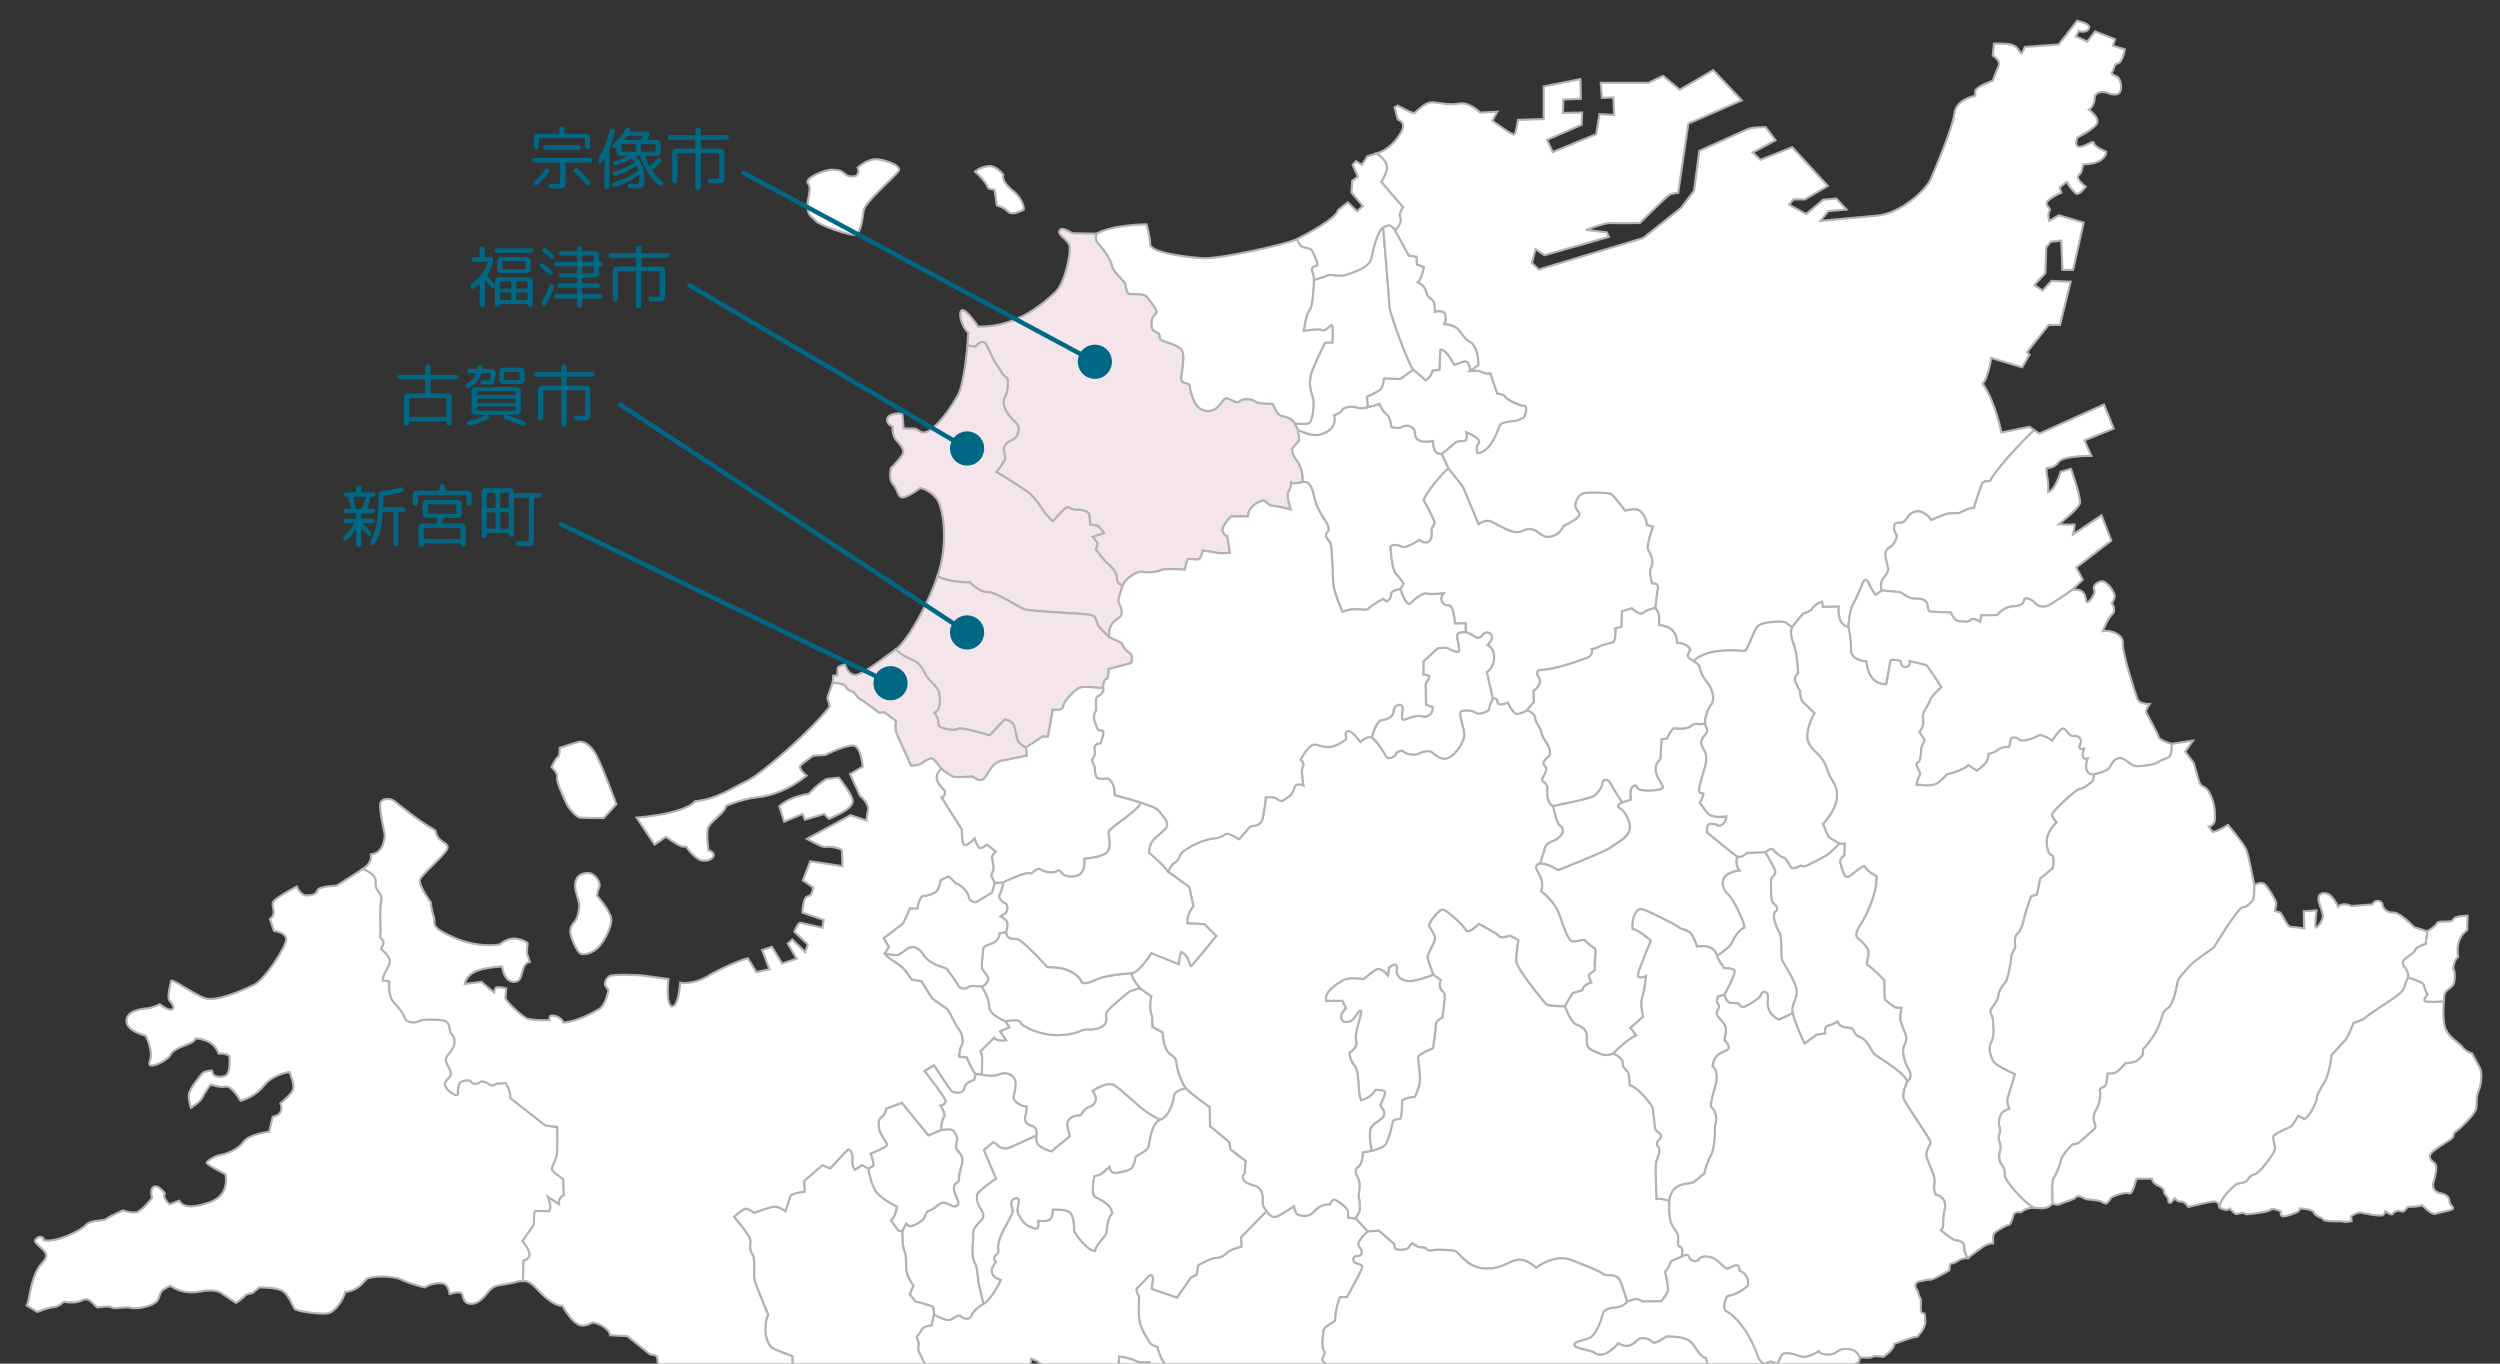 <?xml version="1.0" encoding="UTF-8"?><svg id="_レイヤー_2" xmlns="http://www.w3.org/2000/svg" xmlns:xlink="http://www.w3.org/1999/xlink" viewBox="0 0 1100 600"><rect x="0" y="0" width="1100" height="600" fill="#333333" stroke="none"/><defs><style>.cls-1,.cls-2{fill:none;}.cls-2{stroke:#006884;stroke-linecap:round;stroke-linejoin:round;stroke-width:2px;}.cls-3{fill:#f3e5eb;}.cls-3,.cls-4{stroke:#b3b3b3;stroke-width:.95px;}.cls-5{fill:#006884;}.cls-4{fill:#fff;}.cls-6{clip-path:url(#clippath);}</style><clipPath id="clippath"><rect class="cls-1" width="1100" height="600"/></clipPath></defs><g id="_レイヤー_1-2"><g class="cls-6"><path class="cls-4" d="M400.1,539.52s1.08.54,4.66-1.79c3.59-2.33,1.79-4.3,4.12-5.02,2.33-.72,2.87-1.97,5.2-3.23,2.33-1.25,5.2,2.51,6.99,1.08,1.79-1.43-.54-3.59-1.25-6.81-.72-3.23,2.15-3.41,2.15-4.48s0-2.69,1.25-6.81c1.26-4.12-1.79-5.74-2.33-6.81-.54-1.08.36-4.84.36-4.84,0,0-.72-1.97-1.61-3.23-.9-1.25-5.56-.36-5.56-.36l-5.56,2.33-11.65-14.34-6.81,2.51s-.54,2.87-2.33,3.94c-1.79,1.08-1.08,5.56-.18,7.17.9,1.61,2.87,4.12,2.69,5.02-.18.9-7.17,3.77-7.17,3.77,0,0,1.79,4.84,1.07,5.38-.72.54-2.15,1.08-2.15,1.08,0,0,1.25,7.89,3.95,10.94,2.69,3.05,8.61,5.92,8.61,5.92,0,0-.18,3.94-2.51,6.1l3.23,4.48,1.79.36,1.61-3.41,1.43,1.08Z"/><path class="cls-4" d="M432.01,434.1c1.43-.18,3.05-2.51,2.87-3.59-.18-1.08-1.61-2.51-2.51-3.94-.9-1.43.36-6.81.18-8.43-.18-1.61,1.79-2.15,4.48-3.23,2.69-1.08,2.87-4.3,2.87-4.3l2.87-.36s.18-.9.54-3.23c.36-2.33-3.05-3.77-3.05-3.77,0,0,.9-.72,1.97-1.26,1.08-.54,1.61-3.94.18-4.48-1.43-.54-3.41-2.69-2.51-3.94.9-1.25,1.61-5.38,1.61-5.38l-3.77.36-1.25,4.12-7.17,4.3s-2.87-.36-3.05-2.51c-.18-2.15-4.12-5.74-5.56-5.74,0,0-3.05-3.41-3.58-3.05-.54.36-3.59,1.43-3.41,1.97.18.54-.9,3.77-1.61,4.48-.72.72-3.41,1.97-5.56,1.97s-2.87,5.56-2.87,5.56h-3.41s-2.15,5.92-3.41,6.99c-1.26,1.08-8.07,6.1-8.07,6.1l2.33,3.94-1.97,2.87s3.94.9,5.56.72c1.61-.18,3.76-2.69,5.38-3.23,1.61-.54,3.59-.9,6.46,3.41,2.87,4.3,9.5,5.2,10.04,5.92.54.72,4.84,6.45,5.02,7.35.18.89,3.05,1.97,4.3.72,1.25-1.26,4.66-.18,6.1-.36"/><path class="cls-4" d="M432.19,465.83c0-1.79-.72-3.23-.72-3.23l5.92-5.92s1.08,1.79,5.38,1.08l-2.69-3.94,4.13-1.79-1.79-2.69s-7.17-2.69-7.17-6.63-3.23-8.61-3.23-8.61c-1.43.18-4.84-.9-6.1.36-1.25,1.25-4.12.18-4.3-.72-.18-.9-4.48-6.63-5.02-7.35-.54-.72-7.17-1.61-10.04-5.92-2.87-4.3-4.84-3.94-6.46-3.41-1.61.54-3.77,3.05-5.38,3.23-1.61.18-5.56-.72-5.56-.72,0,0,1.07,1.43,3.05,2.69,1.97,1.26,4.66,2.87,6.28,5.02,1.61,2.15,2.69,3.76,2.69,3.76l4.3.72s3.77,6.45,4.84,7.53c1.08,1.08,4.12,3.05,5.92,4.3,1.79,1.26,3.76,7.17,5.56,9.14,1.79,1.97,2.15,5.92,1.26,7.35-.9,1.43-1.08,4.84-1.08,4.84l3.41.36s2.69,6.45,3.94,7.35l2.69.18s.18-5.2.18-6.99"/><path class="cls-4" d="M578.73,220.5c1.2,4.54,5.26,9.32,5.74,11.24.48,1.91-.24,1.67-.96,3.11-.72,1.43,1.2,2.63,1.91,4.3.72,1.67.96,13.63,1.2,17.45.24,3.82,4.06,12.67,4.06,12.67,5.74-2.63,10.52,0,11.48-1.43.96-1.43,6.45-4.3,6.45-4.3l1.67,1.2s2.15-1.67,1.91-3.35c-.23-1.59,3.62-2.1,3.99-2.14-.02-.11,0-.13.07,0l1.31-2.45s-1.61-2.69-3.41-4.48c-1.79-1.79-2.33-11.83-2.33-11.83,1.25-1.26,3.41-.54,5.2.18,1.79.72,7.53-3.05,7.53-3.05,0,0,1.43,1.43,3.23,1.08,1.79-.36,2.51-2.51,2.15-4.66-.36-2.15,1.44-2.87,1.26-4.3-.18-1.43-4.84-9.86-4.84-9.86,4.12-7.53,10.94-13.81,10.94-13.81l-2.87-6.28c-2.87-.18-3.59-1.43-3.94-5.74-6.1,1.08-7.89-.9-7.89-3.59s-3.41-3.94-5.56-2.69c-2.15,1.25-4.84,0-4.84,0,0,0-.36-4.3-2.15-5.56-1.79-1.26-3.05-4.48-3.05-4.48l-5.02,1.43s-3.41.9-4.84.18c-1.44-.72-5.92-.36-6.64,1.08-.72,1.43-3.59,2.33-3.59,2.33,0,0,1.61,4.3-2.69,6.99-4.3,2.69-7.17,1.43-8.25,1.25-1.08-.18-5.02-1.79-5.02-1.79.18,1.26.72,4.48.72,4.48l-3.23,3.77s-.18,2.33,1.97,5.02c2.15,2.69,2.99,6.63,2.57,9.68,4.06-.96,4.54,3.82,5.74,8.37"/><path class="cls-4" d="M432.01,472.83l-2.69-.18-.72,2.51s-3.94.9-4.3,3.59c-.36,2.69-4.66,2.15-5.56,1.25-.9-.9-7.71-11.29-7.71-11.29l-4.3,2.51s9.32,11.65,9.32,13.27-2.33,1.97-2.33,1.97c0,0,2.69,3.77,1.61,5.02-1.08,1.25-1.25,5.74-1.25,5.74,0,0,4.66-.9,5.56.36.9,1.26,1.61,3.23,1.61,3.23,0,0-.9,3.76-.36,4.84.54,1.08,3.59,2.69,2.33,6.81-1.25,4.12-1.25,5.74-1.25,6.81s-2.87,1.26-2.15,4.48c.72,3.23,3.05,5.38,1.25,6.81-1.79,1.43-4.66-2.33-6.99-1.08-2.33,1.25-2.87,2.51-5.2,3.23-2.33.72-.54,2.69-4.13,5.02-3.59,2.33-4.66,1.79-4.66,1.79l-1.43-1.08-1.61,3.41s-.18,6.45.9,8.61c1.08,2.15.54,6.46.9,8.97.36,2.51,3.05,6.28,3.05,6.28l-1.61,3.77,2.51,3.23s7.17,1.61,7.71,2.51c.54.9.36,3.23.36,3.23,0,0,5.92,3.41,7.71,2.15,1.79-1.26,3.77-2.15,4.12-1.43.36.72,3.77,1.97,4.48.36.72-1.62,1.79-3.59,5.56-5.74,0,0-1.25-5.74-1.97-8.43-.72-2.69-.36-7.35-1.97-10.04-1.61-2.69-.36-10.94-.54-12.91-.18-1.97,2.69-4.66,3.77-5.74,1.08-1.08.9-2.87-.54-4.84-1.43-1.97-1.97-5.02-1.43-6.46.54-1.43,8.25-6.81,8.25-6.81l-5.38-12.55,4.12-3.41s1.43.72,1.97,1.43c.54.72,2.87,1.97,5.38.9,2.51-1.08,11.83-5.38,11.83-5.38,0,0,.18-3.59-1.97-4.12-2.15-.54-3.77-1.79-3.05-4.3.72-2.51.54-4.3.54-4.3-3.05,0-5.74-2.51-5.74-3.77s1.08-3.77.9-6.63c-.18-2.87-3.41-5.2-6.99-3.77-3.59,1.43-7.89.18-7.89.18"/><path class="cls-4" d="M441.51,388.2s10.22-4.84,11.47-3.94c1.25.9,3.05-3.05,5.02-1.61,1.97,1.43,5.92,1.61,7.35.54,1.43-1.08,1.25,2.51,5.56,2.51s6.45-1.43,6.27-7.89c0,0,8.96-.54,10.4-3.41,1.43-2.87.18-6.45.18-8.25s12.85-9.08,14.22-12.97c-2.63-.96-7.17-2.15-11.48-3.35,0-6.69-3.35-7.41-3.35-7.41,0,0-2.63.48-4.07,0-1.43-.48-1.43-5.26-1.43-5.26,0,0-1.67-2.39-.72-3.58.96-1.2.96-2.15.72-4.3-.24-2.15,2.63-2.15,2.63-2.15l.96-3.11s.96-2.87-.72-2.63c-1.67.24-1.91-1.43-2.87-4.06-.96-2.63.72-4.78.72-4.78,0,0-.72-5.74.72-6.22,1.43-.48,2.63-1.91,2.39-3.59,0,0-8.66-.96-10.46-.24-1.79.72-6.81,5.56-7.17,8.07-.36,2.51-4.66,1.61-4.66,1.61l-2.15,11.83h-2.33l-7.35,4.84.36,3.59s-7.35,1.43-11.47,2.33c-4.12.9-5.92,6.81-7.71,8.07-1.79,1.26-4.66-1.26-4.66-1.26,0,0-7.53.72-8.78,0-1.25-.72-5.02-3.41-5.02-3.41,0,0-2.15,1.97-1.97,4.3.18,2.33,3.59,5.56,3.59,5.56,0,0,.36,2.33-1.43,2.87l8.96,14.17s-.18,5.56.9,6.63c1.07,1.08,4.66-2.69,4.66-2.69,0,0,1.26,3.59,2.15,4.12.9.54,3.41-1.43,3.41-1.43l3.77,3.05s-1.97,1.43-1.61,3.05c.36,1.61.72,3.76.54,4.84-.18,1.08-1.25,2.15-.72,3.23.54,1.08,1.43,2.69,1.43,2.69l3.77-.36Z"/><path class="cls-4" d="M601.98,179.14l-.54-4.48s3.77-1.79,5.56-2.87c1.79-1.08,1.97-5.2,1.97-5.2l7.17.18,5.74-4.12c-1.79-1.43-10.22-24.38-10.4-27.25-.18-2.87-2.87-35.32-2.87-35.32-2.33,1.08-4.48,9.32-5.2,13.45-.72,4.12-7.89,6.27-11.12,7.35-3.23,1.08-6.81-.36-7.89.18-1.08.54-6.27,2.15-6.27,2.15-.18,2.33-.36,11.66-1.97,13.27-1.61,1.61-2.51,9.14-2.51,9.14,0,0,6.63-1.08,8.07-.36,1.43.72,3.23-1.79,4.12-2.15.9-.36.36,7.53.36,7.53l-3.23.18s-5.74,11.47-6.27,14.34c-.54,2.87-.54,5.56.72,8.96,1.25,3.41,0,10.58-1.08,11.65-1.43,1.43-4.66.18-6.63.72,1.26,2.69,1.08,1.43,1.26,2.69,0,0,3.94,1.61,5.02,1.79,1.08.18,3.94,1.43,8.25-1.26,4.3-2.69,2.69-6.99,2.69-6.99,0,0,2.87-.9,3.59-2.33.72-1.43,5.2-1.79,6.63-1.08,1.44.72,4.84-.18,4.84-.18"/><path class="cls-4" d="M630.67,428.9l3.23,2.33s-1.25,3.23.54,4.66c1.79,1.43,1.08,3.77,1.08,4.48s-.9,7.35-.9,7.35c0,0-2.87,1.08-2.87,3.23s-1.25,10.22-1.25,10.22c0,0-6.81,2.69-6.63,4.3.18,1.61,1.08,8.25.9,10.4-.18,2.15-2.15,6.63-2.15,6.63,0,0-5.74.72-5.74,1.97s0,7.89-1.08,7.89-3.05.36-3.05,1.26-1.97,8.79-3.41,10.22c-1.43,1.43-5.74,2.51-5.74,2.51l-3.94.72s0,5.02-2.15,6.45c-2.15,1.43-.54,3.23.36,5.74.9,2.51-.36,6.46,0,7.53.36,1.08.72,5.2.18,6.45-.54,1.26-1.61,2.87-1.61,2.87l5.38,5.74,4.84-.36,6.81,5.92s-.54,2.33,1.97,2.51c2.51.18,4.3-.36,4.84-1.61.54-1.25,1.26-1.25,1.26-1.25,0,0,2.33,1.97,3.77,1.79,1.43-.18,2.33.72,2.33.72,0,0,.72,1.08,2.87.54,2.15-.54,9.32,0,10.22.54.9.54,5.02,6.63,11.12,7.35,6.1.72,9.32-1.07,12.37-2.51,3.05-1.43,6.27-2.51,11.65,2.33,6.28-4.48,11.65-4.66,14.34-3.77,2.69.9,13.45,5.02,15.06,6.46,1.61,1.43,5.92-.72,7.53,3.05,1.61,3.77,3.05,9.14,3.05,9.14,0,0,.9-.18,2.87-.9,1.97-.72,3.94.9,3.94.9l8.43-.18s1.97-2.69,2.69-4.12c.72-1.43-1.08-8.79-1.08-8.79,0,0,1.97-2.33,2.15-3.77.18-1.43,2.69-1.61,5.02-2.87,0,0,.72-2.69.18-3.76-.54-1.08-2.15,0-1.61-3.41.54-3.41-1.43-4.12-2.87-7.17-1.43-3.05-1.08-10.22-1.08-10.22,0,0-3.05-1.26-5.56-.9,0,0-.72-14.52-.18-16.32.54-1.79,2.33-5.02.9-6.63-1.43-1.61,0-2.51,1.08-3.94,1.08-1.43-1.43-2.51-2.15-3.41-.72-.9-.9-9.32-1.61-10.4-.72-1.08-5.56-8.07-9.86-9.32,0,0,0-4.66-.9-5.92-.9-1.26-2.33-1.79-2.15-3.94.18-2.15-4.13-4.12-4.13-4.12,0,0-2.15.72-3.41.72s-2.51-.72-5.56-1.97c-3.05-1.26-2.87-3.59-2.69-6.28s-2.33-4.48-4.66-5.2c-2.33-.72-5.02-8.07-5.02-8.07,0,0-7.17.18-8.25-.9-1.08-1.08-12.91-15.42-13.09-18.83-.18-3.41.9-9.32.9-9.32l-3.59-1.97s-4.3,1.43-5.02.18c-.72-1.26-8.96-5.38-8.96-5.38,0,0-4.3,4.84-5.56,2.69-1.25-2.15-8.96-9.5-10.58-8.96-1.61.54-6.28,6.1-5.56,7.35.72,1.25,2.69,4.12,2.51,5.74-.18,1.61-3.59,6.63-3.23,8.25.36,1.61,2.51,7.35,2.51,7.35"/><path class="cls-4" d="M601.8,541.85l-5.38-5.74-3.23-.36s.18-1.61-.18-3.05c-.36-1.43-5.02-5.02-6.1-4.84-1.08.18-1.61,1.97-1.61,1.97-5.2.18-6.1,2.51-8.07,4.12-1.97,1.61-5.02.9-6.1.54-1.08-.36-1.79-3.77-1.79-3.77,0,0-4.66,3.23-7.35,4.48-2.69,1.26-4.66-2.33-4.66-2.33l-11.29,11.47.18,4.12s-5.2,1.43-6.1,2.51c-.9,1.08-3.05,2.51-5.2,2.51s-7.71,3.23-7.71,3.23l-.72,4.12-2.51,1.26-6.1,8.79-11.12-3.77s.36-2.51.54-3.94c.18-1.43-.54-3.05-1.97-1.61-1.43,1.43-3.94,4.3-5.02,5.2-1.08.9.9,3.77.9,3.77,0,0-.54,7.17.18,10.94.72,3.76,4.12,8.61,4.66,9.5.54.9,3.23,1.79,3.23,1.79,0,0,.18,1.97,2.33,6.1,2.15,4.12,10.58,8.07,10.58,8.07l-3.23,5.56s3.59,3.05,3.77,4.84c.18,1.79,3.05,2.69,3.05,2.69,0,0,10.94,6.99,11.83,9.32.9,2.33,2.51-.18,4.66,3.23,2.15,3.41,3.41,7.35,3.41,7.35l3.41.18-.36,4.12,3.77,3.23c.18-3.41,6.1-7.71,6.1-7.71l10.58.72,6.99-10.58,2.87.18v-3.41l4.84-8.07,3.77-.36,3.76-5.92-1.79-1.79,3.05-3.94c-3.41-1.08-4.84-5.92-4.84-5.92-3.05.36-5.38-.72-5.92-2.15-.54-1.43,1.79-2.69.72-4.12-1.08-1.43-.72-5.38-.36-8.43.36-3.05,5.38-3.94,5.2-5.2.18-5.56,2.15-10.04,2.15-10.04h3.05s5.02-8.97,6.46-12.19c1.43-3.23-3.41-1.61-3.59-4.3-.18-2.69,3.23-.54,3.59-2.69.36-2.15-1.08-2.15-1.43-3.94-.36-1.79,4.12-5.74,4.12-5.74"/><path class="cls-4" d="M790.6,435.89c-.36-3.94-5.38-11.3-6.28-13.09-.9-1.79,0-10.4-1.25-12.37-1.25-1.97-3.77-7.89-1.79-9.32,1.97-1.43-.54-3.41-1.26-3.94-.72-.54-.9-8.07-.72-9.86.18-1.79,2.33-2.33,1.79-4.12-.54-1.79-4.3-8.25-4.3-8.25l-8.07.36s-2.87,2.51-4.3,1.61c0,0-1.43,3.05.9,6.1,0,0-7.09.6-7.35,5.02-.18,3.05,1.43,4.48,3.05,6.28,1.61,1.79,6.45,10.94,6.45,13.81-2.87,1.08-5.02,5.56-5.74,7.17-.72,1.61-6.28,5.2-6.28,5.2.36,1.79,3.23,5.56,3.23,5.56,0,0,3.77-.18,4.48,1.08.72,1.26-4.48,10.58-4.48,10.58,0,0,1.08,3.59,2.87,3.59s3.23.18,3.23.18c0,0,1.43,2.33,3.05,1.43,1.61-.9,6.45-3.23,6.99-5.2.54-1.97,3.41-1.79,3.05,1.61-.36,3.41-.18,6.81,4.84,9.32,1.97-.72,6.1-2.87,6.1-2.87-.72-4.12,2.15-5.92,1.79-9.86"/><path class="cls-4" d="M490.64,477.67c-3.41-2.33-9.86,2.33-9.86,2.33,0,0,.72.9,1.26,2.51.54,1.61-.72,4.12-2.69,4.48-1.97.36-3.77,3.59-3.77,3.59l-3.23.54s-2.33,1.08-2.69,2.87c-.36,1.79,1.08,5.92,1.08,5.92l-8.07,6.63s-1.61,0-4.66-1.97c-3.05-1.97-1.79-5.02-1.79-5.02,0,0-9.32,4.3-11.83,5.38-2.51,1.08-4.84-.18-5.38-.9-.54-.72-1.97-1.43-1.97-1.43l-4.12,3.41,5.38,12.55s-7.71,5.38-8.25,6.81c-.54,1.43,0,4.48,1.44,6.45,1.43,1.97,1.61,3.77.54,4.84-1.08,1.08-3.94,3.77-3.77,5.74.18,1.97-1.08,10.22.54,12.91,1.61,2.69,1.25,7.35,1.97,10.04.72,2.69,1.97,8.43,1.97,8.43,3.77-2.15,7.71-10.58,7.71-10.58,0,0-3.23-.9-3.95-3.05-.72-2.15,1.79-4.84,1.79-4.84-2.51-2.69,1.08-2.69,1.08-4.84-.9-4.12,2.33-9.32,3.23-11.12.9-1.79,3.41-5.74,3.05-6.99-.36-1.26-1.61-4.48,1.08-5.02,2.69-.54,1.08,3.05.9,4.84-.18,1.79,1.25,3.41,2.51,5.38,1.26,1.97,5.56,3.41,6.28,3.05.72-.36.54-3.41.54-3.41,0,0,3.94.54,5.2-.72,1.26-1.26,1.08-4.12,1.08-4.12,0,0,4.3-.36,6.81.72,2.51,1.08,2.69,7.35,2.51,8.25-.18.9,6.1,9.5,9.32,9.14.54-3.41,4.84-6.27,5.02-8.07.18-1.79.36-6.27,2.51-8.43-.54-5.02-6.45-6.28-7.89-7.71-1.43-1.43,0-8.61,0-8.61,0,0,.9-.36,1.97-.54,1.08-.18,4.66-3.59,4.66-3.59,0,0,.18,1.43,1.26,2.33,1.08.9,6.46-.54,8.07-1.43,1.61-.9,2.33-5.56,2.33-5.56,0,0,5.02-2.51,5.56-4.12.54-1.61,1.08-10.58,5.2-12.01,0,0-3.77-1.79-7.17-4.3-2.48-1.83-9.32-8.43-12.73-10.76"/><path class="cls-4" d="M456.21,499.54s-1.25,3.05,1.79,5.02c3.05,1.97,4.66,1.97,4.66,1.97l8.07-6.63s-1.43-4.12-1.08-5.92c.36-1.79,2.69-2.87,2.69-2.87l3.23-.54s1.79-3.23,3.77-3.59c1.97-.36,3.23-2.87,2.69-4.48-.54-1.61-1.26-2.51-1.26-2.51,0,0,6.46-4.66,9.86-2.33,3.41,2.33,10.25,8.93,12.73,10.76,3.41,2.51,7.17,4.3,7.17,4.3,4.12-1.43,5.74-8.07,6.1-10.58.36-2.51,5.2-3.23,5.2-3.23-1.61-2.15-3.77-7.17-4.13-10.94-.36-3.76-2.33-2.87-4.12-5.56-1.79-2.69-1.97-8.07-1.97-8.07l-4.48-2.51-.18-4.66c-1.61-3.41-.36-8.79-.36-8.79l-5.02-3.58s-3.76.9-4.84,1.61c-1.08.72-8.07,6.63-9.5,8.43-1.43,1.79.36,3.05-.9,5.38-1.25,2.33-5.2,2.87-7.89,2.69-2.69-.18-3.94,2.15-12.19,2.51-8.25.36-16.49-3.77-17.21-5.56-.72-1.79-6.63-.54-6.63-.54l1.79,2.69-4.12,1.79,2.69,3.94c-4.3.72-5.38-1.08-5.38-1.08l-5.92,5.92s.72,1.43.72,3.23-.18,6.99-.18,6.99c0,0,4.3,1.25,7.89-.18,3.59-1.43,6.81.9,6.99,3.77.18,2.87-.9,5.38-.9,6.63s2.69,3.77,5.74,3.77c0,0,.18,1.79-.54,4.3-.72,2.51.9,3.77,3.05,4.3,2.15.54,1.97,4.12,1.97,4.12"/><path class="cls-4" d="M688.58,442.71l3.41-5.74,4.3-1.26c.36-2.51,3.94-3.41,3.94-3.41,0,0-.54-1.43-1.08-2.69-.54-1.25,2.51-1.79,2.69-3.23-.54-2.69.9-8.61-.18-9.14-1.08-.54-3.59-2.51-4.12-3.41-.54-.9-3.59.54-5.56.36-1.97-.18-3.77-6.1-5.92-12.01-2.15-5.92-7.89-10.04-7.89-10.04,0,0,.54-1.26.36-3.59-.18-2.33-1.25-3.59-2.33-5.92-1.08-2.33,1.44-2.69,1.44-2.69,0,0,1.79-5.02,1.97-6.28.18-1.25,1.43-2.87,3.23-3.41,1.79-.54,3.41-1.79,4.3-3.05.9-1.26.72-3.23-.72-3.94-1.43-.72-3.05-8.61-3.05-8.61-2.33-1.08-2.69-4.48-2.51-7.53.18-3.05-2.51-2.87-2.33-4.12.18-1.26,3.05-4.12,1.26-5.92-1.79-1.79.72-3.41,1.61-4.12.9-.72.9-3.05-.36-5.2-1.25-2.15-2.51-3.76-2.87-5.74-.36-1.97-2.69-4.3-2.69-6.28s-3.59-3.23-3.59-3.23c0,0-2.51,1.43-4.3,1.61-1.79.18-4.12-5.02-4.12-5.02,0,0-4.3,1.97-4.48-.18-.18-2.15-2.15-1.61-2.15-1.61,0,0-1.61,3.05-1.61,4.48s-5.02,2.87-5.92,1.79c-.9-1.08-6.28-1.61-6.81-.18-.54,1.43,1.61,6.99,1.79,9.68.18,2.69-3.59,8.97-7.17,10.4-3.59,1.43-6.46-2.51-7.71-2.87-1.25-.36-3.76,0-5.02.9-1.25.9-6.1.54-7.17-1.25,0,0-2.51,0-3.05,1.43-.54,1.43-3.41,2.69-4.3,1.08-.9-1.61-3.77-6.57-6.28-8.31-2.15-.96-5.02,1.91-5.02,1.91,0,0-3.35-4.78-5.26-4.78s-.96,3.35-.96,3.35c0,0,0,.72-3.82,2.63-3.82,1.91-6.45.72-9.56,0-3.11-.72-6.69,6.69-6.69,6.69,0,0,1.91,1.67.96,3.11-.96,1.43.24,8.13.24,8.13,0,0-3.35-1.67-4.06,1.43-.72,3.11-3.11,3.82-4.54,5.02-1.43,1.2-2.63-.48-3.83-.96-1.2-.48-4.06-.24-4.06-.24,0,0-.48,5.02-1.43,9.32-.96,4.3-4.78,2.39-6.22,4.3-1.43,1.91-4.06,4.78-4.06,4.78,0,0-1.91-1.19-4.3-2.15-2.39-.96-1.91,1.43-7.17,1.91-5.26.48-13.85,5.08-14.58,7.41-1.2,3.83-3.11,2.15-5.26,7.17l9.32,6.81,1.79,8.43s-3.05,3.41-2.69,7.53l7.53.36,5.2,5.2s-10.58,13.09-11.12,13.27c-.54.18-.54-4.66-4.3-6.28-.72,1.61-1.08,5.38-1.08,5.38l-12.01-4.84s-5.38,8.61-8.61,8.78c-.54,1.97,3.59,6.63,3.59,6.63l5.02,3.59s-1.26,5.38.36,8.78l.18,4.66,4.48,2.51s.18,5.38,1.97,8.07c1.79,2.69,3.77,1.79,4.12,5.56.36,3.77,2.51,8.79,4.12,10.94,1.61,2.15,10.4,8.25,10.4,8.25l.18,8.43,8.43,6.99.54,3.23,6.63,5.02-.36,5.2s-1.79,1.97,0,3.77c1.79,1.79,5.56,1.61,6.81,3.59,1.25,1.97,1.25,3.94,1.08,5.74-.18,1.79,1.79,3.77,1.79,3.77,0,0,1.97,3.59,4.66,2.33,2.69-1.25,7.35-4.48,7.35-4.48,0,0,.72,3.41,1.79,3.77,1.08.36,4.12,1.08,6.1-.54,1.97-1.61,2.87-3.94,8.07-4.12,0,0,.54-1.79,1.61-1.97,1.08-.18,5.74,3.41,6.1,4.84.36,1.43.18,3.05.18,3.05l3.23.36s1.08-1.61,1.61-2.87c.54-1.25.18-5.38-.18-6.45-.36-1.08.9-5.02,0-7.53-.9-2.51-2.51-4.3-.36-5.74,2.15-1.43,2.15-6.45,2.15-6.45l3.94-.72s-1.43-6.63-.54-9.5c.9-2.87,5.02-3.59,5.92-6.1.9-2.51-1.97-3.59-1.44-4.84.54-1.25,2.33-4.48,1.79-5.56-.54-1.08-4.3-.72-4.3-.72,0,0-1.25,3.05-6.1,4.48-1.79-3.94-.36-12.19-2.87-15.24-2.51-3.05-2.15-5.74-2.15-5.74,0,0,3.94-2.33,2.87-5.2-1.08-2.87,2.87-12.73,2.15-13.27-.72-.54-1.79,1.61-3.23,3.41-1.43,1.79-4.3,2.33-5.38.36-1.08-1.97,1.97-4.84,1.97-4.84l-1.61-3.23h-7.17c-.9-3.95,4.66-7.35,7.35-8.97,2.69-1.61,9.14-.54,9.14-.54,0,0,2.51-2.15,5.02-3.94,2.51-1.79,5.74,2.33,5.74,2.33l.54-3.59s3.94-3.05,3.23.54c-.72,3.59,2.87,6.1,7.17,5.38,4.3-.72,8.96-2.69,8.96-2.69,0,0-2.15-5.74-2.51-7.35-.36-1.61,3.05-6.63,3.23-8.25.18-1.61-1.79-4.48-2.51-5.74-.72-1.26,3.94-6.81,5.56-7.35,1.61-.54,9.32,6.81,10.58,8.96,1.25,2.15,5.56-2.69,5.56-2.69,0,0,8.25,4.12,8.96,5.38.72,1.26,5.02-.18,5.02-.18l3.59,1.97s-1.08,5.92-.9,9.32c.18,3.41,12.01,17.75,13.09,18.83,1.08,1.08,8.25.9,8.25.9"/><path class="cls-4" d="M1059.54,430.15s6.99,1.97,6.99,3.41,1.61,3.94,1.61,3.94c0,0-1.79,1.97-1.43,2.87.36.9,8.54.31,8.54.31.08-1.2.17-2.16.21-2.7.18-2.16,3.05-3.23,3.95-4.67.9-1.44.9-6.47,0-7.01,0-1.44.9-4.67,2.16-5.21,0,0-1.77-7.73,3.97-11.85l.18-6.28s-5.56-.18-6.27,1.61c-.72,1.79-6.63.18-7.17,1.61-.54,1.43-4.3,3.59-4.3,3.59l-.72,5.49s-4.48,1.43-4.66,2.87-5.56,3.41-5.38,5.56c.18,2.15,2.69,3.05,2.33,6.46"/><path class="cls-4" d="M442.77,410.25l-2.87.36s-.18,3.23-2.87,4.3c-2.69,1.08-4.66,1.61-4.48,3.23.18,1.61-1.08,6.99-.18,8.43.9,1.43,2.33,2.87,2.51,3.94s-1.43,3.41-2.87,3.59c0,0,3.23,4.66,3.23,8.61s7.17,6.63,7.17,6.63c0,0,5.92-1.26,6.63.54.72,1.79,8.96,5.92,17.21,5.56,8.25-.36,9.5-2.69,12.19-2.51,2.69.18,6.63-.36,7.89-2.69,1.25-2.33-.54-3.59.9-5.38,1.43-1.79,8.43-7.71,9.5-8.43,1.08-.72,4.84-1.61,4.84-1.61,0,0-4.12-4.66-3.59-6.63,0,0-10.94.72-14.88,2.51-3.94,1.79-6.81,2.87-7.53.72-.72-2.15-4.84-4.48-7.71-5.2-2.87-.72-6.99-.72-6.99-.72,0,0-10.76-11.65-12.91-12.19-2.15-.54-4.84.36-5.2-3.05"/><path class="cls-4" d="M505.58,375.17s0-2.39,1.2-4.54c1.2-2.15,4.3-3.82,6.22-6.22,1.91-2.39-1.43-5.5-2.87-7.41-1.43-1.91-5.5-2.87-8.13-3.83-1.37,3.88-14.22,11.18-14.22,12.97s1.26,5.38-.18,8.25c-1.43,2.87-10.4,3.41-10.4,3.41.18,6.46-1.97,7.89-6.27,7.89s-4.12-3.59-5.56-2.51c-1.43,1.08-5.38.9-7.35-.54-1.97-1.44-3.76,2.51-5.02,1.61-1.26-.9-11.48,3.94-11.48,3.94,0,0-.72,4.12-1.61,5.38-.9,1.26,1.08,3.41,2.51,3.94,1.43.54.9,3.95-.18,4.48-1.08.54-1.97,1.25-1.97,1.25,0,0,3.41,1.43,3.05,3.77-.36,2.33-.54,3.23-.54,3.23.36,3.41,3.05,2.51,5.2,3.05,2.15.54,12.91,12.19,12.91,12.19,0,0,4.12,0,6.99.72,2.87.72,6.99,3.05,7.71,5.2.72,2.15,3.59,1.08,7.53-.72,3.94-1.79,14.88-2.51,14.88-2.51,3.23-.18,8.61-8.79,8.61-8.79l12.01,4.84s.36-3.77,1.07-5.38c3.77,1.61,3.77,6.46,4.31,6.28.54-.18,11.12-13.27,11.12-13.27l-5.2-5.2-7.53-.36c-.36-4.12,2.69-7.53,2.69-7.53l-1.79-8.43-9.32-6.81c-2.39-3.59-8.37-8.37-8.37-8.37"/><path class="cls-4" d="M614.53,426.21c.72-3.59-3.23-.54-3.23-.54l-.54,3.58s-3.23-4.12-5.74-2.33c-2.51,1.79-5.02,3.94-5.02,3.94,0,0-6.45-1.08-9.14.54-2.69,1.61-8.25,5.02-7.35,8.97h7.17l1.61,3.23s-3.05,2.87-1.97,4.84c1.08,1.97,3.94,1.43,5.38-.36,1.43-1.79,2.51-3.94,3.23-3.41.72.54-3.23,10.4-2.15,13.27,1.08,2.87-2.87,5.2-2.87,5.2,0,0-.36,2.69,2.15,5.74,2.51,3.05,1.08,11.29,2.87,15.24,4.84-1.43,6.1-4.48,6.1-4.48,0,0,3.77-.36,4.3.72.54,1.08-1.25,4.3-1.79,5.56-.54,1.25,2.33,2.33,1.44,4.84-.9,2.51-5.02,3.23-5.92,6.1-.9,2.87.54,9.5.54,9.5,0,0,4.3-1.08,5.74-2.51,1.43-1.43,3.41-9.32,3.41-10.22s1.97-1.26,3.05-1.26,1.08-6.63,1.08-7.89,5.74-1.97,5.74-1.97c0,0,1.97-4.48,2.15-6.63.18-2.15-.72-8.78-.9-10.4-.18-1.61,6.63-4.3,6.63-4.3,0,0,1.25-8.07,1.25-10.22s2.87-3.23,2.87-3.23c0,0,.9-6.63.9-7.35s.72-3.05-1.07-4.48c-1.79-1.43-.54-4.66-.54-4.66l-3.23-2.33s-4.66,1.97-8.96,2.69c-4.3.72-7.89-1.79-7.17-5.38"/><path class="cls-4" d="M788.8,445.75c.72,4.12,5.2,13.45,5.2,13.45l5.38-3.94,3.76-.54s-.72-3.05,1.26-3.41c1.97-.36,4.12-1.79,4.12-1.79,0,0,.72,2.69,4.48,2.69s1.61,2.69,5.38,4.12c3.77,1.43,4.66,6.28,6.81,7.89,2.15,1.61,12.73,7.71,13.99,11.65,1.97-1.26,1.79-3.59.54-5.56-1.25-1.97-2.51-6.27-2.33-8.43.18-2.15,1.97-3.76,1.26-6.1-.72-2.33-1.79-4.66-2.33-6.27-.54-1.61.36-6.1.36-6.1l-2.69-.18s-4.48-2.87-4.66-3.77c-.18-.9-.18-8.25-.18-8.25,0,0-5.92-5.92-7.17-6.45-1.25-.54-.18-1.61.18-5.02.36-3.41-4.12-6.1-5.02-7.35-.9-1.26.18-3.59,1.61-5.74,1.44-2.15,7.17-12.37,6.99-21.16,0,0-3.94-1.79-5.38-4.48-3.05.72-6.63,5.74-8.07,4.66-1.43-1.08-1.97-4.3-2.51-6.1-.54-1.79,1.79-3.23,1.79-3.23l.18-5.2h-2.51s-3.76,4.3-6.63,5.74c-2.87,1.43-8.07,4.48-8.97,4.3-.9-.18-1.43-.36-1.43-.36,0,0-2.87,1.61-3.77,1.08-.9-.54-2.33-4.48-3.77-4.66-1.43-.18-4.48-3.41-5.02-3.77-.54-.36-2.87,1.43-2.87,1.43,0,0,3.77,6.45,4.3,8.25.54,1.79-1.61,2.33-1.79,4.12-.18,1.79,0,9.32.72,9.86.72.54,3.23,2.51,1.26,3.95-1.97,1.43.54,7.35,1.79,9.32,1.25,1.97.36,10.58,1.25,12.37.9,1.79,5.92,9.14,6.28,13.09.36,3.94-2.51,5.74-1.79,9.86"/><path class="cls-4" d="M677.64,379.95s-2.51.36-1.44,2.69c1.08,2.33,2.15,3.59,2.33,5.92.18,2.33-.36,3.59-.36,3.59,0,0,5.74,4.12,7.89,10.04,2.15,5.92,3.94,11.83,5.92,12.01,1.97.18,5.02-1.26,5.56-.36.54.9,3.05,2.87,4.12,3.41,1.08.54-.36,6.45.18,9.14-.18,1.43-3.23,1.97-2.69,3.23.54,1.26,1.08,2.69,1.08,2.69,0,0-3.58.9-3.94,3.41l-4.3,1.26-3.41,5.74s2.69,7.35,5.02,8.07c2.33.72,4.84,2.51,4.66,5.2-.18,2.69-.36,5.02,2.69,6.27,3.05,1.26,4.3,1.97,5.56,1.97s3.41-.72,3.41-.72c0,0,6.1-6.45,10.04-7.89l-2.51-3.41,5.56-4.84s-1.43-5.74-.36-8.78c1.08-3.05,1.61-9.15,1.61-9.15,0,0-4.3,1.97-3.41-1.26.9-3.23,5.56-14.34,5.56-14.34,0,0-5.02-4.48-8.07-5.2-.36-5.2,1.79-9.14,4.13-8.61,2.33.54,15.24,6.99,16.32,8.07,1.08,1.08,3.59.72,5.2,2.69,1.61,1.97,2.69,5.74,2.69,5.74,0,0,7.35-1.61,8.79,3.94,0,0,5.56-3.59,6.28-5.2.72-1.61,2.87-6.1,5.74-7.17,0-2.87-4.84-12.01-6.46-13.81-1.61-1.79-3.23-3.23-3.05-6.28.26-4.42,7.35-5.02,7.35-5.02-2.33-3.05-.9-6.09-.9-6.09-1.43-.9-13.27-10.58-13.27-10.58,0,0-.36-2.69.54-3.41.9-.72,3.41-.36,4.12.36.72.72,3.77-.9,3.77-4.12,0,0-6.28,1.25-8.43-1.61-2.15-2.87-3.23-4.3-3.23-4.3,0,0,1.43-2.33,1.61-3.77.18-1.43-2.87,1.26-1.61-3.94,1.26-5.2,2.87-8.61,2.87-12.01s-2.87-5.2-2.15-7.53c.72-2.33,2.87-3.41,2.51-4.84-.36-1.43-.54-.9-.9-2.87-2.15.9-4.66-.54-6.1,1.08-1.43,1.61-6.63,1.26-7.53,1.08-.9-.18-3.23,4.48-3.23,4.48l-2.33.36-.54,8.79c-2.51,2.15-2.33,4.48-1.61,6.81.72,2.33,3.05,4.84,2.69,5.74-.36.9-5.2,1.43-8.78,1.08-3.59-.36-1.97-3.05-4.13-1.79-2.15,1.26-1.08,5.92-1.08,5.92l-3.94,1.26s-3.23,1.43-1.08,2.51c2.15,1.08,5.38,6.27,4.3,9.86-1.08,3.59-6.45,5.92-8.43,7.53-1.97,1.61-22.95,9.86-22.95,9.86,0,0-4.66-3.23-7.89-2.87"/><path class="cls-4" d="M626.36,219.84s4.66,8.43,4.84,9.86c.18,1.43-1.62,2.15-1.26,4.3.36,2.15-.36,4.3-2.15,4.66-1.79.36-3.23-1.08-3.23-1.08,0,0-5.74,3.77-7.53,3.05-1.79-.72-3.94-1.43-5.2-.18,0,0,.54,10.04,2.33,11.83,1.79,1.79,3.41,4.48,3.41,4.48l-1.31,2.45-.03.15c.24.79,1.33,3.41,1.71,4.15.48.96,1.91,3.11,3.11,1.67,1.19-1.43,5.02-4.54,6.69-4.06,1.67.48,7.41,0,7.41,0-2.39,2.87.24,5.5,2.39,5.26,2.15-.24,2.63,7.89,2.63,7.89h4.78v3.82s2.57.9,3.82,1.97c1.26,1.08,2.69.72,3.77-.9,1.08-1.61,3.77-.72,3.94.9.18,1.61-1.97,3.77-1.97,3.77,0,0,3.23,1.43,2.87,5.92-.36,4.48-3.23,5.92-3.23,5.92l2.69,11.65s1.97-.54,2.15,1.61c.18,2.15,4.48.18,4.48.18,0,0,2.33,5.2,4.12,5.02,1.79-.18,4.3-1.61,4.3-1.61l3.05-3.77-.18-4.66c3.05-2.33,3.41-4.66,2.15-6.45-1.26-1.79-.18-2.87,1.08-2.87,5.74,0,18.47-4.48,20.8-5.56,2.33-1.08,1.61-3.59,1.61-3.59,0,0,1.61-.18,3.23-1.08,1.61-.9,3.77-1.25,5.74-1.79,1.97-.54,1.43-6.28,1.43-6.28l2.69-.72.18-6.81,4.3-1.26s3.77,3.41,5.2,1.97c1.43-1.43,5.2-2.15,5.2-2.15,0,0,.54-5.02,1.08-8.25.54-3.23-2.33-2.51-2.33-2.51,0,0-1.97-4.66-.54-7.17,1.43-2.51-.54-6.46-1.43-7.71-.9-1.26,2.15-10.22,2.15-10.22l-2.69-.72c0-2.69-1.79-5.38-3.41-6.46-1.61-1.08-6.1.18-6.1.18,0,0-5.2-6.81-6.27-7.35-1.08-.54-9.14-.72-10.58-.54-1.43.18-3.59.36-4.84,3.94-1.25,3.59,1.61,3.77,1.43,5.74-.18,1.97-6.99,5.02-6.99,5.02,0,0-1.08,3.23-4.48,4.3-3.41,1.08-4.3,0-6.63-1.61-2.33-1.61-4.3-1.97-7.53-.36-3.23,1.61-10.22-3.05-12.91-4.3-2.69-1.26-5.74,1.08-5.74,1.08l-6.81-16.32-6.45-8.25s-6.81,6.27-10.94,13.81"/><path class="cls-4" d="M713.68,353.06l3.94-1.26s-1.08-4.66,1.08-5.92c2.15-1.26.54,1.43,4.12,1.79,3.59.36,8.43-.18,8.78-1.08.36-.9-1.97-3.41-2.69-5.74-.72-2.33-.9-4.66,1.61-6.81l.54-8.79,2.33-.36s2.33-4.66,3.23-4.48c.9.18,6.1.54,7.53-1.08,1.43-1.61,3.94-.18,6.1-1.08-.36-1.97,1.25-6.63,2.69-8.25,1.44-1.61,1.08-6.46-1.79-9.86-2.87-3.41-3.23-6.1-3.41-6.99-.18-.9-2.51-2.33-2.51-2.33,0,0-2.15-1.08-2.51-1.97-.36-.9,1.08-3.05,1.08-3.05,0,0-1.26-2.87-5.92-3.05,0-7.71-7.71-7.71-7.71-7.71,0,0-.18-2.51-.18-4.12s-1.61-3.41-1.61-3.41c0,0-3.77.72-5.2,2.15-1.44,1.43-5.2-1.97-5.2-1.97l-4.3,1.25-.18,6.81-2.69.72s.54,5.74-1.43,6.28c-1.97.54-4.12.9-5.74,1.79-1.61.9-3.23,1.08-3.23,1.08,0,0,.72,2.51-1.61,3.59-2.33,1.08-15.06,5.56-20.8,5.56-1.25,0-2.33,1.08-1.08,2.87,1.25,1.79.9,4.12-2.15,6.45l.18,4.66-3.05,3.76s3.59,1.26,3.59,3.23,2.33,4.3,2.69,6.28c.36,1.97,1.61,3.59,2.87,5.74,1.25,2.15,1.25,4.48.36,5.2-.9.72-3.41,2.33-1.61,4.12,1.79,1.79-1.08,4.66-1.26,5.92-.18,1.25,2.51,1.08,2.33,4.12-.18,3.05.18,6.45,2.51,7.53,0,0,16.67-3.23,18.11-4.48,1.43-1.26,3.41-3.41,3.59-5.56.18-2.15,2.69-1.79,3.59.18.9,1.97,5.02,8.25,5.02,8.25"/><path class="cls-4" d="M644.29,159.06c-2.33.72-4.48,1.43-4.48,1.43,0,0-3.59-7.35-6.1-6.63l-.36,8.79-3.05.36s-.54,3.05-3.05,4.3c0,0-3.58-3.23-5.38-4.66l-5.74,4.12-7.17-.18s-.18,4.12-1.97,5.2c-1.79,1.08-5.56,2.87-5.56,2.87l.54,4.48,5.02-1.43s1.26,3.23,3.05,4.48c1.79,1.25,2.15,5.56,2.15,5.56,0,0,2.69,1.26,4.84,0,2.15-1.26,5.56,0,5.56,2.69s1.79,4.66,7.89,3.59c.36,4.3,1.08,5.56,3.94,5.74,0,0,4.12-3.23,5.56-4.66,1.43-1.43,4.12-.54,5.02-1.43.9-.9.18-3.41.18-3.41,0,0,6.81,2.69,5.38,4.66-1.43,1.97-.54,4.48-.54,4.48,5.92,0,9.32-10.76,9.86-12.19.54-1.43,5.38-1.79,6.81-1.97,1.43-.18,2.33-.9,3.41-1.26,1.08-.36,2.33-5.38.54-5.38s-7.71-2.69-8.25-3.95c-.54-1.26-3.59-1.43-3.59-1.43l-3.05-8.97s-2.15.36-3.59-.54c-1.43-.9-5.2-.54-5.2-.54,0,0-.36-4.84-2.69-4.12"/><path class="cls-4" d="M621.88,162.65c1.79,1.43,5.38,4.66,5.38,4.66,2.51-1.26,3.05-4.3,3.05-4.3l3.05-.36.36-8.79c2.51-.72,6.1,6.63,6.1,6.63,0,0,2.15-.72,4.48-1.43,2.33-.72,2.69,4.12,2.69,4.12l3.59-2.51s-.18-3.23-.54-4.84c-.36-1.61-1.44-4.66-3.23-5.38-1.79-.72-3.05-2.87-4.84-5.2-1.79-2.33-6.45-2.69-6.45-2.69,0,0,1.25-2.15.36-4.3-.9-2.15-4.48-1.08-4.48-1.08l-.18-3.05c-.18-3.05-2.87-2.33-3.59-5.38-.72-3.05-2.33-3.77-3.77-4.48,1.97-1.97,2.69-6.81,2.69-6.81l-3.05-1.08-.18-3.41-3.41-.54-6.1-11.12c-2.15-3.05-2.87-2.33-5.2-1.26,0,0,2.69,32.45,2.87,35.32.18,2.87,8.61,25.82,10.4,27.25"/><path class="cls-4" d="M656.84,307.34l-2.69-11.65s2.87-1.43,3.23-5.92c.36-4.48-2.87-5.92-2.87-5.92,0,0,2.15-2.15,1.97-3.77-.18-1.61-2.87-2.51-3.94-.9-1.08,1.61-2.51,1.97-3.77.9-1.25-1.08-3.82-1.97-3.82-1.97,0,0-4.06-.48-3.82,1.91.24,2.39.96,4.3.96,5.98s-3.35,0-4.78-.72c-1.43-.72-4.78,0-4.78,0l-6.22,5.74v5.74s.72,0,2.15.48c1.43.48-1.19,3.11-1.19,3.83s.24,9.08.24,9.08l2.87.96c.24,3.82-3.35,4.54-4.54,4.06-1.2-.48-3.59-.24-6.46.96-2.87,1.2-2.63,0-2.15-3.83.48-3.82-4.06-2.15-4.06.48s-2.87,3.83-5.26,4.06c-2.39.24-4.3,7.65-4.3,7.65,2.51,1.73,5.38,6.69,6.27,8.31.9,1.61,3.77.36,4.3-1.08.54-1.43,3.05-1.43,3.05-1.43,1.08,1.79,5.92,2.15,7.17,1.25,1.25-.9,3.77-1.25,5.02-.9,1.26.36,4.12,4.3,7.71,2.87,3.59-1.43,7.35-7.71,7.17-10.4-.18-2.69-2.33-8.25-1.79-9.68s5.92-.9,6.81.18c.9,1.08,5.92-.36,5.92-1.79s1.61-4.48,1.61-4.48"/><path class="cls-4" d="M708.48,372.96c1.97-1.61,7.35-3.94,8.43-7.53,1.08-3.59-2.15-8.79-4.3-9.86-2.15-1.08,1.08-2.51,1.08-2.51,0,0-4.12-6.27-5.02-8.25-.9-1.97-3.41-2.33-3.59-.18-.18,2.15-2.15,4.3-3.59,5.56-1.44,1.26-18.11,4.48-18.11,4.48,0,0,1.61,7.89,3.05,8.61,1.43.72,1.61,2.69.72,3.94-.9,1.25-2.51,2.51-4.3,3.05-1.79.54-3.05,2.15-3.23,3.41-.18,1.26-1.97,6.28-1.97,6.28,3.23-.36,7.89,2.87,7.89,2.87,0,0,20.98-8.25,22.95-9.86"/><path class="cls-4" d="M518.97,612.5l3.23-5.56s-8.43-3.94-10.58-8.07c-2.15-4.12-2.33-6.1-2.33-6.1,0,0-2.69-.9-3.23-1.79-.54-.9-3.94-5.74-4.66-9.5-.72-3.77-.18-10.94-.18-10.94,0,0-1.97-2.87-.9-3.77,1.08-.9,3.59-3.77,5.02-5.2,1.44-1.43,2.15.18,1.97,1.61-.18,1.43-.54,3.94-.54,3.94l11.12,3.77,6.1-8.79,2.51-1.26.72-4.12s5.56-3.23,7.71-3.23,4.3-1.43,5.2-2.51c.9-1.07,6.1-2.51,6.1-2.51l-.18-4.12,11.29-11.47s-1.97-1.97-1.79-3.77c.18-1.79.18-3.77-1.08-5.74-1.26-1.97-5.02-1.79-6.81-3.59-1.79-1.79,0-3.77,0-3.77l.36-5.2-6.63-5.02-.54-3.23-8.43-6.99-.18-8.43s-8.79-6.1-10.4-8.25c0,0-4.84.72-5.2,3.23-.36,2.51-1.97,9.14-6.1,10.58-4.12,1.43-4.66,10.4-5.2,12.01-.54,1.61-5.56,4.12-5.56,4.12,0,0-.72,4.66-2.33,5.56-1.61.9-6.99,2.33-8.07,1.43-1.08-.9-1.25-2.33-1.25-2.33,0,0-3.59,3.41-4.66,3.59-1.08.18-1.97.54-1.97.54,0,0-1.44,7.17,0,8.61,1.43,1.43,7.35,2.69,7.89,7.71-2.15,2.15-2.33,6.63-2.51,8.43-.18,1.79-4.48,4.66-5.02,8.07-3.23.36-9.5-8.25-9.32-9.14.18-.9,0-7.17-2.51-8.25-2.51-1.08-6.81-.72-6.81-.72,0,0,.18,2.87-1.08,4.12-1.25,1.26-5.2.72-5.2.72,0,0,.18,3.05-.54,3.41-.72.36-5.02-1.08-6.27-3.05-1.26-1.97-2.69-3.59-2.51-5.38.18-1.79,1.79-5.38-.9-4.84-2.69.54-1.43,3.76-1.08,5.02.36,1.26-2.15,5.2-3.05,6.99-.9,1.79-4.12,6.99-3.23,11.12,0,2.15-3.59,2.15-1.08,4.84,0,0-2.51,2.69-1.79,4.84.72,2.15,3.94,3.05,3.94,3.05,0,0-3.94,8.43-7.71,10.58-3.77,2.15-4.84,4.12-5.56,5.74-.72,1.61-4.12.36-4.48-.36-.36-.72-2.33.18-4.12,1.43-1.79,1.25-7.71-2.15-7.71-2.15l-.9,4.66s-3.41.18-4.3,1.79c-.9,1.61-2.33,3.41-2.33,3.41l.9,2.69s-.36,2.33-.18,3.23c.18.9,3.77,6.81,3.05,7.53-.72.72-7.35,9.32-7.35,9.32,0,0,3.58,5.2,3.41,6.99l-.18,1.79,3.95,2.22c1.08-.72,2.15-.54,3.77-2.15,1.61-1.61,4.84-4.66,6.09-5.02,1.26-.36,4.48-5.2,4.48-5.2,0,0,2.69,2.33,5.92,1.44,3.23-.9,4.12-3.23,4.66-3.05.54.18,3.94-.36,5.02-1.79,1.08-1.43,1.79-3.23,1.79-3.23,0,0,6.28-.54,8.25-2.15,1.97,1.43,4.66,4.3,5.02,3.23.36-1.08,1.79-3.77,1.79-6.27,3.77.9,5.38,3.77,6.27,3.77s3.59-.18,3.59-.18c0,0,8.07,4.84,9.14,4.84s4.48,2.87,4.48,2.87l3.95-2.4,1.79,2.51,2.33-2.51,4.3.18,2.51-3.05.36-6.99s5.38.72,6.81,1.79c1.43,1.08,6.45.72,6.45.72l-.18,3.05,13.45,10.04Z"/><path class="cls-4" d="M1091.27,470.14c-.72-1.44-3.59-6.65-3.59-6.65,0,0-2.7-.72-4.13-2.7-1.44-1.98-5.57-3.95-7.37-7.72-1.35-2.84-1.18-8.73-.93-12.39,0,0-8.18.59-8.54-.31-.36-.9,1.43-2.87,1.43-2.87,0,0-1.61-2.51-1.61-3.94s-6.99-3.41-6.99-3.41c0,0-1.26,2.15-1.79,4.3-.54,2.15-3.77,4.12-6.1,5.74-2.33,1.61-9.68,6.28-10.94,7.53-1.26,1.26-5.2,2.33-5.2,2.33,0,0-2.15,5.92-3.77,7.71-1.61,1.79-5.92,6.45-5.92,6.45,0,0-.72,7.71-2.87,11.47-2.15,3.77-3.59,5.74-3.59,7.35s-2.51,7.35-5.38,9.32l-2.87-1.43s-1.79,3.59-2.87,4.48c-1.08.9-7.89,3.23-8.07,4.84-.18,1.61,1.25,4.48.54,6.1-.72,1.61-6.1,9.68-8.96,10.4-2.87.72-2.15,3.05-4.84,3.59l-2.69.54s-6.01,4.19-7.76,9.81c.36,1.26,3.59,2.34,4.67,1.08,0,0,1.98,2.16,2.52,2.34.54.18,3.05-.54,3.05-.54l1.8.72s10.06-.9,10.6-1.98c.54-1.08,4.49.72,4.49.72,0,0-.54,2.16,1.08,2.16s5.39-1.44,6.29-1.98c.9-.54.9-1.44.9-1.44,0,0,5.57,0,6.29,1.8.72,1.8,3.41,1.98,4.13,3.05.72,1.08,8.26.54,8.8.9.54.36,3.59-.18,3.59-.18l-.18-2.16s2.69-1.98,4.31-1.62c1.62.36,8.8,1.8,9.7,1.08.9-.72,1.08-1.62,1.08-1.62,0,0,2.69,1.98,3.23,1.08.54-.9,2.16-1.62,3.05-1.26.9.36,1.8.18,1.8.18l1.8-1.98s5.03,0,6.29-.72c0,0,4.13,4.31,5.75,3.77,1.62-.54,7.01-1.44,7.73-2.16.72-.72-1.26-1.44-1.44-3.23-.18-1.8-1.08-3.05-3.77-3.59-2.69-.54-4.13-2.34-3.23-5.21.9-2.87,1.62-6.47.72-7.72-.9-1.26-2.69-1.62-2.33-3.77.36-2.16,8.98-6.65,9.88-7.72.9-1.08,0-1.98,1.8-3.05,1.8-1.08,7.54-7.01,8.44-9.16.9-2.16-.18-5.21,1.26-8.44,1.44-3.23,1.44-8.44.72-9.88"/><path class="cls-4" d="M903.55,518.55c.9-1.43,2.69-5.2,3.23-7.89.54-2.69,5.02-6.99,5.02-6.99l2.51-.54s4.84-4.12,6.28-5.38c1.43-1.26,1.79-2.33,1.08-3.59-.72-1.26-.54-3.95.54-5.56,1.08-1.61,2.51-6.28,1.79-8.07-.72-1.79,1.79-2.15,2.33-2.69.54-.54,1.08-5.38,1.08-5.38,0,0,1.97,0,3.23-.36,1.26-.36,4.66-4.3,4.66-4.3,0,0,1.97,0,3.94-.54,1.97-.54,3.59-3.23,3.59-3.23l.18-2.51s1.61-1.26,4.48-5.56c2.87-4.3,4.3-10.22,4.3-10.22,0,0,.18-.72,2.33-2.33,2.15-1.61,3.59-8.61,3.94-10.94.36-2.33,3.23-4.84,5.38-7.35,2.15-2.51,10.58-8.07,10.58-8.07,0,0,10.76-17.75,12.73-17.75s3.77-2.33,4.48-3.05c.72-.72.72-6.74.72-6.74,0,0-2.51-12.91-3.58-15.6-1.08-2.69-8.07-10.94-8.07-10.94,0,0-4.66,3.05-6.81,3.05l-1.61-2.33s2.69-.36,2.69-3.41,0-6.99-2.33-11.29c-2.33-4.3-3.59-1.79-4.66-5.2-1.08-3.41-2.33-8.07-2.33-8.07l-3.76-5.02,3.41-4.84-9.32,1.43s0,3.16-.54,4.77c-.54,1.61-3.41,1.79-5.2,3.05-1.79,1.25-5.92,1.79-9.14,1.97-3.23.18-5.02-3.41-7.71-3.58-2.69-.18-4.12,2.87-4.84,4.3-.72,1.43-6.81,2.87-6.81,2.87,0,0,0,2.51-.9,3.23-.9.72-3.23,2.87-5.38,3.23-2.15.36-12.01,10.04-12.19,11.12-.18,1.08,1.97,3.59,1.97,3.59,0,0-4.48,3.94-4.3,8.79.18,4.84,1.61,5.38,2.51,5.92.9.54.18,5.38.18,5.38l-5.56,4.66-1.44,6.99-2.51.72s-2.33,6.1-3.05,9.5c-.72,3.41-1.79,6.1-3.23,7.17-1.43,1.08-.72,5.92-.72,5.92,0,0-1.79,2.69-1.79,4.3s-1.61,10.04-2.51,10.94c-.9.9-2.87,3.41-3.23,6.1-.36,2.69-3.05,5.2-3.41,6.28-.36,1.08,1.08,2.87,1.08,4.3s.9,7.17-.72,9.68c-1.61,2.51-.18,7.17,1.25,8.96,1.43,1.79,9.14,5.2,9.14,5.2,0,0-2.69,8.96-3.23,10.58-.54,1.61.72,4.66.72,4.66,0,0-2.69.72-3.58,2.33-.9,1.61-1.25,4.12-.54,6.1.72,1.97-1.08,3.23-.36,5.38.72,2.15.9,3.23.36,5.02-.54,1.79-.36,4.48.72,5.56,1.08,1.08,1.61,3.41,1.43,5.02-.18,1.61,7.83,11.55,12.88,14.11,3.23.18,5.57.9,8.26-1.8,0,0-.53-9.63.37-11.06"/><path class="cls-4" d="M481.67,714.16l3.94-.54s.9,1.43,2.87,1.79c1.97.36,2.33-3.41,2.15-4.12-.18-.72,9.5-6.45,10.4-7.53.9-1.08,4.84,0,7.17.36,2.33.36,4.48.54,4.48.54,0,0,.18-1.97.18-2.87s3.41-3.41,3.41-3.41c0,0,.36-4.84.54-7.89,0,0-1.25-2.69-.54-6.45.72-3.77,5.02-10.04,7.53-14.16,2.51-4.12,5.02-16.68,5.38-18.11.36-1.44,6.99-1.97,6.99-1.97l.9-6.99,8.6-2.87s-1.25-3.95-3.41-7.35c-2.15-3.41-3.77-.9-4.66-3.23-.9-2.33-11.83-9.33-11.83-9.33,0,0-2.87-.9-3.05-2.69-.18-1.79-3.77-4.84-3.77-4.84l-13.45-10.04.18-3.05s-5.02.36-6.45-.72c-1.43-1.08-6.81-1.79-6.81-1.79l-.36,6.99-2.51,3.05-4.3-.18-2.33,2.51-1.79-2.51-3.95,2.4s-1.08,6.46-.54,9.14c.54,2.69,1.25,8.43,4.48,10.4l1.07,62.4s-3.76,10.4-4.3,15.42c-.54,5.02-.9,11.3-.9,11.3l2.33,1.72,2.33-5.38Z"/><path class="cls-4" d="M984.24,520.88l2.69-.54c2.69-.54,1.97-2.87,4.84-3.59,2.87-.72,8.25-8.78,8.96-10.4.72-1.61-.72-4.48-.54-6.1.18-1.61,6.99-3.94,8.07-4.84,1.08-.9,2.87-4.48,2.87-4.48l2.87,1.43c2.87-1.97,5.38-7.71,5.38-9.32s1.43-3.59,3.59-7.35c2.15-3.77,2.87-11.47,2.87-11.47,0,0,4.3-4.66,5.92-6.46,1.61-1.79,3.77-7.71,3.77-7.71,0,0,3.94-1.08,5.2-2.33,1.25-1.26,8.6-5.92,10.94-7.53,2.33-1.61,5.56-3.59,6.1-5.74.54-2.15,1.79-4.3,1.79-4.3.36-3.41-2.15-4.3-2.33-6.46-.18-2.15,5.2-4.12,5.38-5.56.18-1.43,4.66-2.87,4.66-2.87l.72-5.49-5.74-1.79s-6.28-6.63-9.14-6.45c-2.87.18-4.66-1.79-4.84-3.59-.18-1.79-3.58-2.33-4.3,0l-9.32.72s-3.76-1.97-5.92.36c0,0-2.15-5.38-5.2-5.92-3.05-.54-3.77,1.43-3.23,3.58.54,2.15,1.79,5.02,1.79,6.63s-2.87,5.74-3.23,4.66c-.36-1.08.36-7.35.36-7.35l-5.56.36.18,7.53s-4.84-.72-6.1-.72-3.94-6.1-4.48-6.28c-.54-.18-2.33-.72-2.33-.72,0,0,.72-2.69.54-3.77-.18-1.08-3.59-6.81-5.2-8.07-1.61-1.26-4.3.54-4.3.54,0,0,0,6.03-.72,6.74-.72.72-2.51,3.05-4.48,3.05s-12.73,17.75-12.73,17.75c0,0-8.43,5.56-10.58,8.07-2.15,2.51-5.02,5.02-5.38,7.35-.36,2.33-1.79,9.32-3.94,10.94-2.15,1.61-2.33,2.33-2.33,2.33,0,0-1.43,5.92-4.3,10.22-2.87,4.3-4.48,5.56-4.48,5.56l-.18,2.51s-1.61,2.69-3.59,3.23c-1.97.54-3.94.54-3.94.54,0,0-3.41,3.94-4.66,4.3-1.25.36-3.23.36-3.23.36,0,0-.54,4.84-1.08,5.38-.54.54-3.05.9-2.33,2.69.72,1.79-.72,6.45-1.79,8.07-1.08,1.61-1.26,4.3-.54,5.56.72,1.26.36,2.33-1.08,3.59-1.43,1.26-6.28,5.38-6.28,5.38l-2.51.54s-4.48,4.3-5.02,6.99c-.54,2.69-2.33,6.46-3.23,7.89-.9,1.43-.37,11.06-.37,11.06,0,0,2.16.9,3.23.18,1.08-.72,6.11-1.8,7.01-3.05.9-1.26,4.31.9,4.31.9,0,0,6.11.54,6.83,1.08.72.54,2.16.9,2.16.9,0,0,1.62-1.44,1.98-2.34.36-.9,6.65-3.05,8.08-2.16,1.44.9,3.23-6.47,3.23-6.47h6.83s0,1.8,2.69,3.05c2.7,1.26,2.7,2.16,2.7,3.05s1.8,1.8,1.8,3.23.72,1.62,1.44.9c.72-.72,1.44-1.62,1.44-1.62,0,0,1.08,1.62,2.69,1.44,1.62-.18,3.23,2.34,3.23,2.34,0,0,8.8-2.15,10.78-2.34,1.98-.18,2.52.72,2.87,1.98,1.75-5.61,7.76-9.81,7.76-9.81"/><path class="cls-4" d="M839.19,475.88c-1.25-3.94-11.83-10.04-13.99-11.65-2.15-1.61-3.05-6.45-6.81-7.89-3.77-1.43-1.61-4.12-5.38-4.12s-4.48-2.69-4.48-2.69c0,0-2.15,1.43-4.12,1.79-1.97.36-1.26,3.41-1.26,3.41l-3.76.54-5.38,3.94s-4.48-9.32-5.2-13.45c0,0-4.12,2.15-6.1,2.87-5.02-2.51-5.2-5.92-4.84-9.32.36-3.41-2.51-3.59-3.05-1.61-.54,1.97-5.38,4.3-6.99,5.2-1.61.9-3.05-1.43-3.05-1.43,0,0-1.43-.18-3.23-.18s-2.87-3.59-2.87-3.59l-2.87.72s-.9,2.33.18,3.59c1.08,1.26-.54,2.15-.71,3.77-.18,1.61,3.41,3.94,3.94,6.1.54,2.15-.54,5.74-.54,5.74,0,0,2.51,2.15,1.79,3.77-.72,1.61-6.28,1.08-6.99,7.89,0,0,1.79.54,1.79,4.84s-3.77,11.65-1.97,13.45c1.79,1.79,2.33,4.84,1.25,7.71.18,3.58-.36,10.4-1.61,12.73-1.26,2.33-3.05,6.63-3.05,8.43-2.51,1.43-3.77,3.76-6.1,4.12-2.33.36-8.61.36-9.32,7.89,0,0-.36,7.17,1.08,10.22,1.43,3.05,3.41,3.76,2.87,7.17-.54,3.41,1.08,2.33,1.61,3.41.54,1.08-.18,3.76-.18,3.76,2.33-1.25,3.05-.9,3.41.36.36,1.26,3.23,2.51,4.3.72,1.08-1.79,4.48-1.25,6.45-.36,1.97.9,4.66,4.3,5.74,4.48,1.08.18,2.87-1.43,4.31-1.43s1.25,2.33,1.25,2.33c3.94,1.61,3.94,5.02,3.77,6.27-.18,1.26-6.63,4.84-8.25,4.66-1.61-.18-3.23,5.74-1.44,6.81,9,5.4,13.27,17.93,14.17,20.26.9,2.33,2.69,3.59,3.59,2.87,2.33-2.15,5.02.72,5.02.72,0,0,.36-1.79,1.61-4.12,1.25-2.33,5.74-.54,8.61.36,2.87.9,7.89-2.33,7.89-2.33.72,1.79,5.92,1.97,7.53.54,1.61-1.43,4.12-1.97,6.81-1.25,2.69.72,3.59,3.3,3.59,3.3,0,0,4.85.54,5.57-.18.72-.72,4.85,0,4.85,0,0,0,4.85-3.05,4.85-5.75,0,0,4.67-1.62,6.65-2.33,1.98-.72,3.41-.72,3.41-.72,0,0,3.59-3.59,3.59-6.47s-.36-3.77-.36-3.77c0,0-1.62.18-1.62-1.62v-4.67s-1.08-1.98-1.26-3.23c-.18-1.26-1.26-1.26-1.08-3.05.18-1.8,2.87-1.8,2.87-1.8,0,0,2.33-.72,3.59-.54,1.26.18,8.44-4.13,8.44-4.13,0,0,0-3.23.9-3.05.9.18,2.51-.9,3.77-1.62,1.26-.72,3.41-.72,3.41-.72,0,0-1.71-2.32-1.53-4.83.18-2.51-2.87-3.05-3.94-3.05s-6.27-4.3-6.27-4.3c1.61-1.43.36-3.23,1.61-9.14,1.25-5.92-3.94-6.63-3.94-6.63,0,0-1.08-1.61-.54-4.84.54-3.23-1.97-7.35-3.23-10.94-1.25-3.59,1.43-5.38,1.43-7.17s-11.29-17.03-11.83-19.54c-.54-2.51,1.61-7.17,1.61-7.17"/><path class="cls-4" d="M882.04,517.29c.18-1.61-.36-3.94-1.43-5.02-1.08-1.08-1.26-3.77-.72-5.56.54-1.79.36-2.87-.36-5.02-.72-2.15,1.08-3.41.36-5.38-.72-1.97-.36-4.48.54-6.1.9-1.61,3.59-2.33,3.59-2.33,0,0-1.25-3.05-.72-4.66.54-1.61,3.23-10.58,3.23-10.58,0,0-7.71-3.41-9.14-5.2-1.43-1.79-2.87-6.46-1.26-8.97,1.61-2.51.72-8.25.72-9.68s-1.43-3.23-1.08-4.3c.36-1.08,3.05-3.59,3.41-6.28.36-2.69,2.33-5.2,3.23-6.09.9-.9,2.51-9.32,2.51-10.94s1.79-4.3,1.79-4.3c0,0-.72-4.84.72-5.92,1.43-1.08,2.51-3.77,3.23-7.17.72-3.41,3.05-9.5,3.05-9.5l2.51-.72,1.43-6.99,5.56-4.66s.72-4.84-.18-5.38c-.9-.54-2.33-1.08-2.51-5.92-.18-4.84,4.3-8.79,4.3-8.79,0,0-2.15-2.51-1.97-3.59.18-1.08,10.04-10.76,12.19-11.12,2.15-.36,4.48-2.51,5.38-3.23.9-.72.9-3.23.9-3.23-3.77.18-3.95-3.59-2.69-6.99-2.69.72-2.51-1.61-1.61-4.3-2.87.72-1.97-1.26-1.43-2.51.54-1.26-.72-3.41-2.87-3.05-2.15.36-2.87-2.33-4.48-3.23-1.61-.9-5.2,5.2-5.2,5.2,0,0-4.66-3.23-6.27-2.15-1.61,1.08-6.99,3.05-8.43,1.61-1.43-1.43-3.41-.54-3.41-.54l-.9,3.76s-3.59.18-5.02,1.44c-1.43,1.25-4.12,1.79-4.12,1.79,0,0,.18,1.61-.72,3.23-.9,1.61-4.3,4.12-4.3,4.12l-3.77-2.51c-1.97,2.33-9.32,4.12-9.32,4.12,0,0-1.26,1.25-3.41,3.23-2.15,1.97-5.56,1.79-10.04,1.26.36-2.15,1.61-4.12,1.61-4.84s-2.51-4.12-1.25-4.66c1.25-.54,1.61-3.23,1.61-5.2s1.61-4.84,1.61-4.84l-2.33-3.59s2.33-2.51,1.61-5.56c-.72-3.05,2.33-5.74,2.87-7.89.54-2.15,5.2-6.27,5.2-6.27,0,0-5.74-8.97-6.45-9.5-.72-.54-7.53-1.97-7.53-1.97,0,0,.36,2.69-1.79,2.69s-2.15-2.69-2.15-2.69c0,0-4.48-1.43-4.66.18-.18,1.61-1.79,10.04-1.79,10.04-6.63-.36-8.07-5.56-8.61-10.04-4.3-.54-6.99-1.97-6.81-5.92.18-3.94-1.08-9.32-1.08-9.32-5.38-.72-4.3-8.96-4.3-8.96l-6.99.18-.36-2.33c-3.77,1.25-4.84,3.77-4.84,3.77,0,0-2.69,1.43-3.23,1.43s-5.2,6.1-5.2,6.1c0,0-1.25,2.69.54,6.99,1.79,4.3,2.15,13.09,2.15,13.09,0,0-1.79,1.61-1.43,3.23.36,1.61,2.33,4.84,2.33,4.84,0,0-.36,3.23,1.43,5.02,1.79,1.79,4.84,4.66,4.84,4.66,0,0-4.3,7.53-2.87,12.19,1.43,4.66,6.46,5.92,8.25,12.01,1.79,6.1,5.02,6.81,4.48,12.91-.54,6.09-6.1,11.65-6.1,11.65,0,0,1.79,4.48,2.33,5.38.54.9,4.84,3.23,4.84,3.23h2.51l-.18,5.2s-2.33,1.43-1.79,3.23c.54,1.79,1.08,5.02,2.51,6.1,1.43,1.08,5.02-3.94,8.07-4.66,1.43,2.69,5.38,4.48,5.38,4.48.18,8.79-5.56,19.01-6.99,21.16-1.44,2.15-2.51,4.48-1.61,5.74.9,1.25,5.38,3.94,5.02,7.35-.36,3.41-1.43,4.48-.18,5.02,1.25.54,7.17,6.46,7.17,6.46,0,0,0,7.35.18,8.25.18.9,4.66,3.77,4.66,3.77l2.69.18s-.9,4.48-.36,6.1c.54,1.61,1.61,3.95,2.33,6.28.72,2.33-1.08,3.94-1.26,6.1-.18,2.15,1.08,6.46,2.33,8.43,1.25,1.97,1.43,4.3-.54,5.56,0,0-2.15,4.66-1.61,7.17.54,2.51,11.83,17.75,11.83,19.54s-2.69,3.59-1.43,7.17c1.26,3.59,3.77,7.71,3.23,10.94-.54,3.23.54,4.84.54,4.84,0,0,5.2.72,3.94,6.63-1.25,5.92,0,7.71-1.61,9.14,0,0,5.2,4.3,6.28,4.3s4.12.54,3.94,3.05c-.18,2.51,1.53,4.83,1.53,4.83,0,0,6.47-5.03,8.09-5.75,1.62-.72,3.05-.72,3.05-.72,0,0-.36-3.59.54-4.49.9-.9,5.03-3.41,6.29-3.59,1.26-.18,1.8-4.13,2.52-5.03.72-.9,2.87-.54,2.87-.54,0,0,2.52-2.16,5.75-1.98-5.05-2.56-13.06-12.5-12.88-14.11"/><path class="cls-4" d="M715.83,572.69s-1.25,2.15-4.66,2.51c-3.41.36-5.56.54-6.28,3.77-.72,3.23-3.05,8.25-5.2,9.5-2.15,1.26-6.81,1.43-6.99,3.23-.18,1.79,7.17,2.15,8.96,3.58,1.79,1.43,5.56,1.43,10.4-4.3,4.66,3.05,7.17-.36,8.79-1.61,1.61-1.25,4.84-.36,6.1,1.08,1.25,1.43,6.1-2.33,6.1-2.33,0,0,6.63-.36,9.86,1.61,3.23,1.97,4.12,6.81,7.71,7.89,1.43,4.84-.36,6.1.36,8.79.72,2.69,2.51,2.33,4.31,6.45,1.79,4.12,1.07,12.37,4.12,16.5,3.05,4.12,5.2,5.91,6.99,4.66,1.79-1.25,2.87-2.87,3.77-1.08.9,1.79,2.51,5.02,2.69,6.28.18,1.25.9,5.38,2.33,6.45,1.43,1.08,1.79,5.02,2.15,6.63.36,1.61,2.15.54,2.51,2.51.36,1.97.36,3.77-1.08,5.02-1.43,1.25-.54,5.74.54,6.81,1.08,1.08.9,5.38.9,5.38,0,0,2.69,2.87,1.08,3.77-1.61.9-2.65,6.76-.61,7.95,0,0,1.98-3.59,2.34-4.67.36-1.08,6.29,0,6.29,0,0,0,2.16-1.08,4.31-1.08h5.57s6.65-.54,6.65-1.98-1.08-2.52-.9-6.29c0,0-1.8-2.88-.72-4.85,1.08-1.98,2.34-12.57,2.34-12.57,0,0-1.26-1.26-.72-1.98.54-.72.72-3.05.72-3.05,0,0,3.77-.72,4.49-1.26.72-.54-.72-3.41-1.08-3.95-.36-.54.18-1.98-.54-3.05-.72-1.08-1.08-3.77-.54-4.31.54-.54,1.08-2.7,1.44-3.23.36-.54.9-1.08.9-1.08v-6.47s-1.44-1.26-.9-2.69c.54-1.44,3.23-4.49,3.95-5.93.72-1.44,2.15-5.39,1.98-6.83-.18-1.44-.72-4.67-.72-4.67l-1.8-2.52s4.13-1.44,4.31-2.33c.18-.9.18-1.8.18-1.8,0,0-.9-2.59-3.59-3.3-2.69-.72-5.2-.18-6.81,1.25-1.61,1.43-6.81,1.26-7.53-.54,0,0-5.02,3.23-7.89,2.33-2.87-.9-7.35-2.69-8.61-.36-1.25,2.33-1.61,4.12-1.61,4.12,0,0-2.69-2.87-5.02-.72-.9.72-2.69-.54-3.59-2.87-.9-2.33-5.17-14.86-14.17-20.26-1.79-1.08-.18-6.99,1.44-6.81,1.61.18,8.07-3.41,8.25-4.66.18-1.25.18-4.66-3.77-6.27,0,0,.18-2.33-1.25-2.33s-3.23,1.61-4.3,1.44c-1.08-.18-3.77-3.59-5.74-4.48-1.97-.9-5.38-1.43-6.46.36-1.08,1.79-3.94.54-4.3-.72-.36-1.25-1.08-1.61-3.41-.36-2.33,1.25-4.84,1.43-5.02,2.87-.18,1.44-2.15,3.77-2.15,3.77,0,0,1.79,7.35,1.08,8.79-.72,1.43-2.69,4.12-2.69,4.12l-8.43.18s-1.97-1.61-3.94-.9c-1.97.72-2.87.9-2.87.9"/><path class="cls-4" d="M552.49,647.46c1.08.36,2.33,3.77,1.62,4.3-.72.54-2.51.18-1.79,1.97.72,1.79,2.69,5.38,2.69,5.38,0,0,5.2-.18,5.56,1.08.36,1.25.72,3.77.72,3.77,0,0,18.65,4.3,19.18,5.2.54.9.36,4.3.18,5.2-.18.9-7.35,10.94-5.74,11.29,1.61.36,9.32-1.79,12.01-2.15,2.69-.36,1.43,2.15.36,3.05-1.08.9.36,2.51,1.25,3.23.9.72,10.04,4.3,11.83,6.46,0,0,13.79.93,15.04.1,1.25-.83,13.1-1.04,13.73,0,.62,1.04,6.66-2.29,6.66-2.29,0,0,.62,2.91,1.87,4.16,1.25,1.25,8.32,2.08,8.95,1.66.62-.42,3.95-3.33,3.95-3.33,0,0,.83-4.37,2.29-5.62,1.46-1.25,2.91-7.28,2.91-7.28l4.58-.21s2.91,2.5,5.83,8.53c2.91,6.03,7.49,5.41,7.49,5.41l2.71-4.37c2.5,1.46,9.99-.21,11.03.21,1.04.42,2.29,2.7,3.54,3.95,1.25,1.25,3.95-2.71,3.95-2.71,3.95,2.08,6.45,4.79,6.87,7.49.42,2.7,2.29,6.24,3.54,7.7,1.25,1.46,7.49,2.5,8.95.63,1.46-1.87,7.07-7.07,9.57-8.32,2.5-1.25,10.19-4.99,12.07-4.58,1.87.42,7.9,8.11,11.65,8.53,3.74.42,9.8,11.62,9.8,11.62,0,0,9.7-5.39,6.65-7.36,0,0,.18-1.8,1.98-1.8s5.21-2.51,5.93-3.23c.72-.72,1.08-2.69,2.34-3.05,1.26-.36,3.23-1.98,3.23-1.98,0,0,.36-1.62,1.8-1.98,1.44-.36,2.69-.54,3.05-1.97.36-1.44-1.79-5.03-1.79-5.03l.18-7.36c-2.04-1.19-1-7.06.61-7.95,1.61-.9-1.08-3.77-1.08-3.77,0,0,.18-4.3-.9-5.38-1.08-1.07-1.97-5.56-.54-6.81,1.43-1.25,1.43-3.05,1.08-5.02-.36-1.97-2.15-.9-2.51-2.51-.36-1.61-.72-5.56-2.15-6.63-1.43-1.07-2.15-5.2-2.33-6.45-.18-1.26-1.79-4.48-2.69-6.28-.9-1.79-1.97-.18-3.77,1.08-1.79,1.25-3.94-.54-6.99-4.66-3.05-4.12-2.33-12.37-4.12-16.49-1.79-4.12-3.59-3.77-4.31-6.45-.72-2.69,1.08-3.94-.36-8.79-3.59-1.08-4.48-5.92-7.71-7.89-3.23-1.97-9.86-1.61-9.86-1.61,0,0-4.84,3.77-6.1,2.33-1.26-1.44-4.48-2.33-6.1-1.08-1.61,1.25-4.12,4.66-8.79,1.61-4.84,5.74-8.61,5.74-10.4,4.3-1.79-1.43-9.14-1.79-8.96-3.59.18-1.79,4.84-1.97,6.99-3.23,2.15-1.25,4.48-6.27,5.2-9.5.72-3.23,2.87-3.41,6.28-3.77,3.41-.36,4.66-2.51,4.66-2.51,0,0-1.44-5.38-3.05-9.14-1.61-3.77-5.92-1.61-7.53-3.05-1.61-1.43-12.37-5.56-15.06-6.45-2.69-.9-8.07-.72-14.34,3.76-5.38-4.84-8.61-3.76-11.65-2.33-3.05,1.44-6.28,3.23-12.37,2.51-6.1-.72-10.22-6.81-11.12-7.35-.9-.54-8.07-1.08-10.22-.54-2.15.54-2.87-.54-2.87-.54,0,0-.9-.9-2.33-.72-1.43.18-3.77-1.79-3.77-1.79,0,0-.72,0-1.26,1.25-.54,1.25-2.33,1.79-4.84,1.61-2.51-.18-1.97-2.51-1.97-2.51l-6.81-5.92-4.84.36s-4.48,3.94-4.12,5.74c.36,1.79,1.79,1.79,1.43,3.94-.36,2.15-3.77,0-3.59,2.69.18,2.69,5.02,1.08,3.59,4.3-1.43,3.23-6.46,12.19-6.46,12.19h-3.05s-1.97,4.48-2.15,10.04c.18,1.25-4.84,2.15-5.2,5.2-.36,3.05-.72,6.99.36,8.43,1.08,1.43-1.25,2.69-.72,4.12.54,1.43,2.87,2.51,5.92,2.15,0,0,1.43,4.84,4.84,5.92l-3.05,3.94,1.79,1.79-3.76,5.92-3.77.36-4.84,8.07v3.41l-2.87-.18-6.99,10.58-10.58-.72s-5.92,4.3-6.1,7.71"/><path class="cls-4" d="M788.45,275.96s4.66-6.1,5.2-6.1,3.23-1.44,3.23-1.44c0,0,1.08-2.51,4.84-3.76l.36,2.33,6.99-.18s-1.07,8.25,4.3,8.96c0,0,.18-6.99,2.15-10.22,1.97-3.23,3.94-9.32,4.84-10.22.9-.9,1.79,1.07,2.33,2.33.54,1.26,2.51,4.12,2.51,4.12l2.87-1.97s-1.44-2.87.9-5.74c2.33-2.87,2.15-3.23,1.07-7.35-1.07-4.12,0-5.02,1.97-6.28,1.97-1.26,2.69-4.66,2.69-4.66,0,0-2.22-3.21-.9-5.2.72-1.08,2.51-.18,3.77-.9,1.26-.72,2.15-4.12,5.74-4.66,3.59-.54,6.45,3.77,6.45,3.77,0,0,6.63-2.87,7.71-2.87s4.66-.18,4.66-.18c0,0,4.12-2.33,6.46-2.33,0,0,2.87-9.86,3.77-10.94.9-1.08,3.23-.72,3.23-.72,3.94-7.53,19.36-22.52,19.36-22.52l-1.97-1.43-12.37,2.51s-2.51-13.27-8.25-21.52c2.51-2.51,3.77-11.3,3.77-11.3l13.62,4.12,3.23-5.56-1.08-1.08,9.5-12.01h5.02l4.66-19-8.43-.36-3.94,4.3-3.59-2.51,4.84-5.2.36-11.3,1.97-2.51,4.66-.54.54,12.91h4.66l4.66-20.8-10.94-3.23-4.12,2.51s-1.08-2.51,0-4.3c1.08-1.79-3.05-2.51-.36-4.84,2.69-2.33,5.56-3.23,5.56-3.23l-.72-2.33s3.41-3.05,3.41-2.33,2.69,4.3,3.94,5.02c1.26.72,4.12-3.05,4.12-3.05,0,0-4.48-3.41-3.23-4.84l1.26-1.43.9-3.59s5.38,0,7.89-1.97c2.51-1.97,2.15-3.59,2.15-3.59,0,0-5.2-2.15-5.38-3.76-.18-1.61-3.59,1.61-6.28,1.61s-.9-4.12-.9-4.12c0,0,7.53-3.77,8.61-6.28,1.08-2.51-3.59-5.92-3.59-5.92,0,0,2.33-1.43,2.51-5.02.18-3.59,5.02-2.87,5.92-2.33.9.54,4.12,1.26,5.2-.36,1.08-1.61.36-6.1-1.25-6.81-1.61-.72-2.87-1.26-2.15-2.15.72-.9.9-3.41,2.15-3.59,1.25-.18,2.51-1.61,3.41-6.28l-5.2-1.61.9-2.87-8.79-3.41-3.41,4.48-5.02-2.33,1.25-2.33s3.23,1.08,4.48-1.08c1.25-2.15-5.2-3.41-5.2-3.41l-8.07,10.4-14.88,1.08s-1.43,3.59-1.97,2.69c-.54-.9-1.43-3.59-5.38-3.95-3.94-.36-6.27-.18-6.27-.18l-.54,5.2s3.77,2.15,2.51,4.84c-1.25,2.69-2.51,6.28-2.51,6.28,0,0-7.71,2.69-7.71,4.66v1.97s-8.43,1.43-9.14,7.71c-.72,6.28-8.25,23.85-10.4,28.87-2.15,5.02-13.45,15.24-23.67,16.14-10.22.9-24.92,2.33-24.92,2.33l3.41-4.3,8.07-.72-4.48-4.84-5.74.54-7.53,6.28-7.53-4.12,1.97-2.33h5.02l10.04-5.92-15.6-17.03-13.99,5.56-3.41-3.23,10.04-5.38-4.3-5.74s-5.56-.18-8.07.9c-2.51,1.08-21.16,9.5-21.16,9.5l-2.33,17.57-5.74,7.53-16.67,13.27-45.9,13.81-3.05-2.87,1.61-6.1,3.94,2.69,28.33-8.07-.9-1.97-9.14-1.08s8.25-3.23,10.58-3.05c2.33.18,13.09,0,13.09,0,0,0,12.01-12.01,13.27-12.55,1.25-.54,3.59-.72,3.59-.72l4.48-30.48,23.49-10.22-12.55-13.27-14.7,8.61-7.35-6.1-6.45,3.05h-20.98l.54,6.63,5.02-.18.36,7.71-6.46-.36-1.43,8.79-19.18,7.89-2.51-5.38,15.24-6.63.18-5.38-8.43.18.18-5.92,7.71-.36-.18-8.61-16.14,3.23v14.34l-11.29.36s-.9,5.92-1.62,6.46c-.72.54-9.68-6.1-9.68-6.1l2.15-3.94-7.53.36s-4.66-4.84-9.32-3.94c-4.66.9-9.68-.72-12.37-.54s-6.46,4.12-7.17,4.66c-.72.54-7.35-3.23-7.35-3.23l-1.43.72,1.43,5.38s1.79.36,2.33,2.51c.54,2.15-5.02,10.76-11.65,12.37,0,0,4.84,3.16,4.48,6.38-.36,3.23-2.51,6.1-2.51,6.1l9.68,11.3s-2.15,2.15-1.25,4.66c.9,2.51-2.33,5.38-2.33,5.38l6.1,11.12,3.41.54.18,3.41,3.05,1.08s-.72,4.84-2.69,6.81c1.44.72,3.05,1.43,3.77,4.48.72,3.05,3.41,2.33,3.59,5.38l.18,3.05s3.59-1.08,4.48,1.08c.9,2.15-.36,4.3-.36,4.3,0,0,4.66.36,6.45,2.69,1.79,2.33,3.05,4.48,4.84,5.2,1.79.72,2.87,3.77,3.23,5.38.36,1.61.54,4.84.54,4.84l-3.59,2.51s3.77-.36,5.2.54c1.43.9,3.59.54,3.59.54l3.05,8.97s3.05.18,3.59,1.43c.54,1.26,6.46,3.94,8.25,3.94s.54,5.02-.54,5.38c-1.08.36-1.97,1.08-3.41,1.26-1.43.18-6.28.54-6.81,1.97-.54,1.43-3.94,12.19-9.86,12.19,0,0-.9-2.51.54-4.48,1.43-1.97-5.38-4.66-5.38-4.66,0,0,.72,2.51-.18,3.41-.9.89-3.58,0-5.02,1.43-1.43,1.43-5.56,4.66-5.56,4.66l2.87,6.28,6.45,8.25,6.81,16.32s3.05-2.33,5.74-1.08c2.69,1.26,9.68,5.92,12.91,4.3,3.23-1.61,5.2-1.26,7.53.36,2.33,1.61,3.23,2.69,6.63,1.61,3.41-1.08,4.48-4.3,4.48-4.3,0,0,6.81-3.05,6.99-5.02.18-1.97-2.69-2.15-1.43-5.74,1.26-3.59,3.41-3.77,4.84-3.94,1.43-.18,9.5,0,10.58.54,1.08.54,6.27,7.35,6.27,7.35,0,0,4.48-1.26,6.1-.18,1.61,1.08,3.41,3.77,3.41,6.46l2.69.72s-3.05,8.96-2.15,10.22c.9,1.25,2.87,5.2,1.43,7.71-1.43,2.51.54,7.17.54,7.17,0,0,2.87-.72,2.33,2.51-.54,3.23-1.08,8.25-1.08,8.25,0,0,1.61,1.79,1.61,3.41s.18,4.12.18,4.12c0,0,7.71,0,7.71,7.71,4.66.18,5.92,3.05,5.92,3.05,0,0-1.43,2.15-1.08,3.05.36.9,2.51,1.97,2.51,1.97,0,0,2.87-3.41,10.4-4.3,7.53-.9,11.12.18,12.19-.18,1.07-.36,3.58-8.25,5.38-10.58,1.79-2.33,11.3-2.69,12.55-1.79,1.25.9,2.69,1.97,2.69,1.97"/><path class="cls-4" d="M578.13,123.2c.18-2.33-.72-3.23-.9-4.48-.18-1.26,1.43-1.61,2.33-1.97.9-.36-1.97-5.74-2.15-6.45-.18-.72-2.51-1.26-4.12-1.61-1.61-.36-2.51-3.51-2.51-3.51-4.12,2.15-34.25,8.97-41.77,8.43-7.53-.54-22.95-2.51-22.95-6.1s-1.61-8.79-1.61-8.79c0,0-14.52,0-22.05,4.12,0,0-.9,2.62.72,4.23,1.61,1.61,5.38,6.63,6.1,9.86.72,3.23,5.74,6.81,5.92,8.25.18,1.43.72,3.77,1.43,4.12.72.36,6.64-.36,7.89,1.25,1.25,1.61,5.02,5.92,4.3,7.17-.72,1.26-2.33,1.26-2.15,5.38.18,4.12,3.77,2.15,3.59,5.2-.18,3.05,10.22,2.33,10.4,7.89.18,5.56-1.08,8.61-.9,10.76.18,2.15,3.59,1.25,3.77,2.87.18,1.61.54,3.23,1.26,5.2.72,1.97,1.97,4.3,3.94,5.2,1.97.9,5.02,1.26,7.35-1.25,2.33-2.51,2.51-4.3,4.66-3.41,2.15.9,3.59,2.15,5.02.9,1.44-1.25,5.92-.72,6.81.36.9,1.08,7.53.9,7.53.9,0,0,1.61,4.66,3.41,5.2,1.79.54,5.02.9,6.27,3.58,1.97-.54,5.2.72,6.63-.72,1.08-1.08,2.33-8.25,1.08-11.65-1.25-3.41-1.25-6.1-.72-8.97.54-2.87,6.28-14.34,6.28-14.34l3.23-.18s.54-7.89-.36-7.53c-.9.36-2.69,2.87-4.13,2.15-1.43-.72-8.07.36-8.07.36,0,0,.9-7.53,2.51-9.14,1.61-1.61,1.79-10.94,1.97-13.27"/><path class="cls-4" d="M608.61,100.07c2.33-1.08,3.05-1.79,5.2,1.26,0,0,3.23-2.87,2.33-5.38-.9-2.51,1.25-4.66,1.25-4.66l-9.68-11.29s2.15-2.87,2.51-6.1c.36-3.23-4.48-6.38-4.48-6.38-3.05.9-4.12,1.25-4.12,1.25l-2.33,3.77-2.69-1.61-1.43,1.61,2.33,5.2-2.51,1.79-.36,5.2,5.02,5.92-2.51,2.33-4.12-3.94-4.3,3.41c-.54,3.59-13.81,10.58-17.93,12.73,0,0,.9,3.16,2.51,3.51,1.61.36,3.95.9,4.12,1.61.18.72,3.05,6.1,2.15,6.46-.9.36-2.51.72-2.33,1.97.18,1.26,1.08,2.15.9,4.48,0,0,5.2-1.61,6.28-2.15,1.08-.54,4.66.9,7.89-.18,3.23-1.08,10.4-3.23,11.12-7.35.72-4.12,2.87-12.37,5.2-13.45"/><path class="cls-4" d="M875.58,211.77s-2.33-.36-3.23.72c-.9,1.08-3.77,10.94-3.77,10.94-2.33,0-6.46,2.33-6.46,2.33,0,0-3.59.18-4.66.18s-7.71,2.87-7.71,2.87c0,0-2.87-4.3-6.45-3.77-3.59.54-4.48,3.94-5.74,4.66-1.26.72-3.05-.18-3.77.9-1.33,1.99.9,5.2.9,5.2,0,0-.72,3.41-2.69,4.66-1.97,1.25-3.05,2.15-1.97,6.28,1.08,4.12,1.25,4.48-1.08,7.35-2.33,2.87-.9,5.74-.9,5.74,0,0,6.28.54,7.71.72,1.44.18,3.41,2.87,6.81,2.87s5.38.54,5.56,3.23c.18,2.69,1.43,2.51,1.43,2.51l8.78.36s1.43,3.59,3.41,3.77c1.97.18,4.48.72,5.38-.54.9-1.25,4.12.9,4.12.9l.54-2.87,6.99-.18s2.69-3.59,6.81-3.77c4.12-.18,4.84-1.43,5.02-2.87.18-1.43,3.23-.36,4.66,1.26,1.43,1.61,3.23,1.97,5.02,1.61,1.79-.36,11.47-7.28,11.47-7.28l4.66-4.48-2.87-5.38,15.42-11.83-4.3-11.12-12.55,8.43s1.08-4.84.54-4.48c-.54.36-6.81,0-6.81,0,0,0,8.79-6.81,9.32-9.32.54-2.51-3.94-15.06-3.94-15.06l-4.48,1.25s-2.51,8.25-5.56,8.97c0,0,.18-3.94-.36-6.45-.54-2.51-.36-4.12-.36-4.12,0,0,3.41.18,5.38-2.69,1.97-2.87,14.34-2.69,14.34-2.69l-3.05-6.81,12.91-5.2-4.3-10.58-28.33,12.73-2.51-1.43s-15.42,14.99-19.36,22.52"/><path class="cls-4" d="M921.31,340.69s6.1-1.43,6.81-2.87c.72-1.43,2.15-4.48,4.84-4.3,2.69.18,4.48,3.77,7.71,3.59,3.23-.18,7.35-.72,9.14-1.97,1.79-1.26,4.66-1.43,5.2-3.05.54-1.61.54-4.77.54-4.77,0,0-5.56-1.61-5.74-3.05-.18-1.43-5.56-10.4-5.56-11.29s1.61-3.23,1.61-3.23c0,0-4.48.18-5.38-2.15-.9-2.33-6.81-20.62-6.45-24.56.36-3.94-5.38-5.92-8.79-5.38,0,0,2.15-5.56,4.12-7.35,1.97-1.79-.18-5.02-.18-5.02,0,0,1.08-1.08,1.26-2.87.18-1.79-3.59-7.17-5.92-6.63-2.33.54-3.77,1.97-3.05,3.94.72,1.97-3.41,6.99-3.59,4.66-.18-2.33-.9-5.56-6.1-4.84,0,0-9.68,6.92-11.47,7.28-1.79.36-3.59,0-5.02-1.61-1.43-1.61-4.48-2.69-4.66-1.26-.18,1.43-.9,2.69-5.02,2.87-4.12.18-6.81,3.77-6.81,3.77l-6.99.18-.54,2.87s-3.23-2.15-4.12-.9c-.9,1.26-3.41.72-5.38.54-1.97-.18-3.41-3.77-3.41-3.77l-8.79-.36s-1.25.18-1.43-2.51c-.18-2.69-2.15-3.23-5.56-3.23s-5.38-2.69-6.81-2.87c-1.44-.18-7.71-.72-7.71-.72l-2.87,1.97s-1.97-2.87-2.51-4.12c-.54-1.25-1.43-3.23-2.33-2.33-.9.9-2.87,6.99-4.84,10.22-1.97,3.23-2.15,10.22-2.15,10.22,0,0,1.25,5.38,1.08,9.32-.18,3.94,2.51,5.38,6.81,5.92.54,4.48,1.97,9.68,8.61,10.04,0,0,1.61-8.43,1.79-10.04.18-1.61,4.66-.18,4.66-.18,0,0,0,2.69,2.15,2.69s1.79-2.69,1.79-2.69c0,0,6.81,1.43,7.53,1.97.72.54,6.45,9.5,6.45,9.5,0,0-4.66,4.12-5.2,6.28-.54,2.15-3.59,4.84-2.87,7.89.72,3.05-1.61,5.56-1.61,5.56l2.33,3.59s-1.61,2.87-1.61,4.84-.36,4.66-1.61,5.2c-1.25.54,1.25,3.94,1.25,4.66s-1.25,2.69-1.61,4.84c4.48.54,7.89.72,10.04-1.26,2.15-1.97,3.41-3.23,3.41-3.23,0,0,7.35-1.79,9.32-4.12l3.77,2.51s3.41-2.51,4.3-4.12c.9-1.61.72-3.23.72-3.23,0,0,2.69-.54,4.12-1.79,1.43-1.26,5.02-1.43,5.02-1.43l.9-3.77s1.97-.9,3.41.54,6.81-.54,8.43-1.61c1.61-1.08,6.27,2.15,6.27,2.15,0,0,3.59-6.1,5.2-5.2,1.61.9,2.33,3.59,4.48,3.23,2.15-.36,3.41,1.79,2.87,3.05-.54,1.25-1.44,3.23,1.43,2.51-.9,2.69-1.08,5.02,1.61,4.3-1.26,3.41-1.08,7.17,2.69,6.99"/><path class="cls-4" d="M750.26,318.27c.36,1.97.54,1.43.9,2.87.36,1.43-1.79,2.51-2.51,4.84-.72,2.33,2.15,4.12,2.15,7.53s-1.61,6.81-2.87,12.01c-1.25,5.2,1.79,2.51,1.61,3.94-.18,1.43-1.61,3.77-1.61,3.77,0,0,1.08,1.43,3.23,4.3,2.15,2.87,8.43,1.61,8.43,1.61,0,3.23-3.05,4.84-3.77,4.12-.72-.72-3.23-1.08-4.12-.36-.9.72-.54,3.41-.54,3.41,0,0,11.83,9.68,13.27,10.58,1.43.9,4.3-1.61,4.3-1.61l8.07-.36s2.33-1.79,2.87-1.43c.54.36,3.59,3.59,5.02,3.77,1.43.18,2.87,4.12,3.77,4.66.9.54,3.77-1.08,3.77-1.08,0,0,.54.18,1.43.36.9.18,6.1-2.87,8.97-4.3,2.87-1.43,6.63-5.74,6.63-5.74,0,0-4.3-2.33-4.84-3.23-.54-.9-2.33-5.38-2.33-5.38,0,0,5.56-5.56,6.1-11.65.54-6.1-2.69-6.81-4.48-12.91-1.79-6.1-6.81-7.35-8.25-12.01-1.43-4.66,2.87-12.19,2.87-12.19,0,0-3.05-2.87-4.84-4.66-1.79-1.79-1.43-5.02-1.43-5.02,0,0-1.97-3.23-2.33-4.84-.36-1.61,1.43-3.23,1.43-3.23,0,0-.36-8.79-2.15-13.09-1.79-4.3-.54-6.99-.54-6.99,0,0-1.44-1.08-2.69-1.97-1.26-.9-10.76-.54-12.55,1.79-1.79,2.33-4.3,10.22-5.38,10.58-1.08.36-4.66-.72-12.19.18-7.53.9-10.4,4.3-10.4,4.3,0,0,2.33,1.43,2.51,2.33.18.9.54,3.59,3.41,6.99,2.87,3.41,3.23,8.25,1.79,9.86-1.43,1.61-3.05,6.28-2.69,8.25"/><path class="cls-4" d="M233.05,552.07c.24-2.15-3.11-5.98-3.11-5.98,0,0,4.06-5.98,4.78-6.93.72-.96-.24-5.98.96-6.22,1.2-.24,5.98,0,5.98,0,1.43-1.43-.48-6.22-.48-6.22l4.78,3.11c-.24-3.35,2.15-3.83,2.15-3.83l-.24-7.17s-5.02-3.35-5.02-4.54,1.67-3.35,2.15-6.22c.48-2.87.24-12.19.24-12.19l-5.26-.72-15.3-11.95c0-3.82-2.15-6.69-2.15-6.69l-4.06.24s-1.67,1.43-2.87.48c-1.19-.96-3.59-1.91-4.3-1.2s-3.11,1.43-3.83,0c-.72-1.43-4.3-.48-5.02.24-.72.72-.96,2.87-.96,4.78s-3.82-.48-5.02-2.39c-1.19-1.91-.48-2.87,1.43-4.78,1.91-1.91-1.67-5.5-1.67-7.65s3.59-3.82,3.82-7.65c.24-3.82-1.91-2.63-2.15-5.98-.24-3.35-2.39-3.59-3.59-3.82-1.19-.24-8.61-.48-10.04.48-1.43.96-5.26.72-5.98-1.19-.72-1.91-2.39-4.54-5.02-7.17-2.63-2.63-1.91-9.08-1.91-9.08l-2.87-.48c0-3.11,3.11-5.98,3.11-8.37s-3.82-5.5-3.82-5.5c0,0,1.91-3.11.48-4.06-1.43-.96-.72-3.35-.72-3.35,0,0-.48-10.28.24-13.87.72-3.59-2.87-3.82-2.39-7.89.48-4.06-5.74-5.96-5.74-5.96-3.05,1.97-11.48,7.35-11.48,7.35,0,0-7.71.18-8.43,1.97-.72,1.79-1.79,2.15-4.66,2.33-2.87.18-4.48-3.94-4.48-3.94,0,0-9.32,4.84-10.4,6.81-1.08,1.97,1.97,5.02-1.43,7.53l1.79,5.2s5.2.54,5.38,3.59c.18,3.05-9.32,17.93-14.34,20.26-5.02,2.33-16.5,7.53-21.52,5.74-5.02-1.79-13.09-7.89-14.7-7.71,0,0-1.97,7.35-.9,8.61,1.08,1.26,2.87,3.59,1.08,4.12-1.79.54-5.2-2.33-5.2-2.33,0,0-3.41,1.61-5.38,1.79-1.97.18-9.14.72-9.32,5.38-.18,4.66,8.43,6.63,8.43,6.63,0,0,3.59,6.81,1.79,11.3-1.79,4.48,7.89-.18,9.14-2.87,1.25-2.69,6.63-4.12,8.61-5.02,1.97-.9,2.51-2.15,2.51-2.15,0,0,7.89,0,10.04,6.63,0,0,4.84-.18,4.84,1.61s.36,7.35-1.97,8.25c-2.33.9-5.02.18-5.38-1.08l-.36-1.25s-3.05,0-4.12,1.08-5.92,6.99-6.1,9.5c-.18,2.51.9,5.74.9,5.74,0,0,4.12-2.51,5.02-4.48.9-1.97,3.59-5.74,3.59-5.74,0,0,4.3,1.43,6.81.9,2.51-.54,6.45,6.28,6.45,6.28,0,0,6.28-1.61,10.22-6.63,3.94-5.02,11.3-6.1,11.3-6.1,0,0,2.33,5.56,1.61,7.71-.72,2.15-5.56,6.1-5.56,6.1,0,0,2.15,4.84-3.41,5.92l-1.61,6.63s-8.79.9-11.3,4.48c-2.51,3.59-8.43,5.56-10.22,5.74-1.79.18-5.92,2.51-5.92,3.41s8.25,5.02,8.25,5.02c0,0,2.33,9.14-6.99,12.37-9.32,3.23-12.01,1.43-13.45-.72l-4.12,1.61s-3.41-2.69-2.15-4.84c0,0-2.87-3.94-4.84-2.87-1.97,1.08-.72,4.84-.72,4.84,0,0-4.66,6.27-7.35,6.45-2.69.18-5.56-.9-5.56-.9,0,0-5.92,2.69-7.35,3.77-1.43,1.08-6.63.18-8.96,2.69-2.33,2.51-13.09,7.89-18.47,6.63-.18-2.33-3.05-1.61-3.76,0-.72,1.61,5.2,4.3,4.84,6.99-.36,2.69-3.23,3.05-5.38,9.32-2.15,6.27-2.15,10.94-3.23,12.37l4.66,2.87s5.02-1.97,7.35-2.15c2.33-.18,4.3-2.33,4.3-2.33,0,0,5.2,1.08,8.25-.72,3.05-1.79,5.74,3.23,6.63,3.23s5.02-.9,6.28,0c1.25.9,5.74-.54,8.61.18,2.87.72,10.58-.9,11.83-3.77,1.26-2.87.36-3.77,5.38-5.92,3.05,2.15,7.35,3.59,13.09,2.51,5.74-1.08,8.07-.18,9.86,1.08,1.79,1.25,5.92,3.94,5.92,3.94,0,0,3.59-2.51,3.94-3.23.36-.72,3.23-1.08,3.23-1.08l3.05-2.51s8.07-.18,10.58,1.79c2.51,1.97,4.12,6.28,4.84,7.53.72,1.25,10.94,2.51,14.34,2.15,3.41-.36,7.17-5.92,8.07-9.5,5.92-.54,7.89-4.48,9.5-5.74,1.61-1.26,11.29-1.61,15.24.36,3.95,1.97,10.22,3.41,10.22,3.41,0,0,3.38-2.33,7.71-1.79,2.87.36,3.23,4.66,3.23,4.66,0,0,4.66-1.43,5.38-.18.72,1.25.36,4.84,4.66,4.48,4.3-.36,6.63-5.56,8.78-6.99,2.15-1.43,3.77-1.08,7.89-1.97,4.12-.9,2.87-.9,5.56-1.08l.3-8.92s2.39-.48,2.63-2.63"/><path class="cls-3" d="M372.13,302.14c.36,1.43,3.59,2.51,3.59,2.51,0,0,1.79,2.69,3.05,3.23,1.26.54,8.07,5.74,8.07,5.74l2.33-.18,5.02,3.77s-.9,3.41.9,6.99c1.79,3.59,5.74,12.73,5.74,12.73,0,0,3.05,0,4.48-.9,1.43-.9,3.77-2.69,5.02-2.15,1.25.54,3.76,4.3,3.76,4.3,0,0,3.77,2.69,5.02,3.41,1.25.72,8.79,0,8.79,0,0,0,2.87,2.51,4.66,1.25,1.79-1.25,3.58-7.17,7.71-8.07,4.12-.9,11.47-2.33,11.47-2.33l-.36-3.59s-2.69-1.43-3.41-2.87c-.72-1.43-1.08-5.02-1.79-6.99-.72-1.97-4.12-2.51-4.12-2.51l-6.63,6.99s-12.73-3.94-13.98-2.87c-1.25,1.08-5.92,0-7.17-.54-1.25-.54-1.43-1.25-1.43-2.87s-1.61-3.59-1.61-3.59c3.05-1.61,2.33-5.38,2.15-8.25-.18-2.87-3.77-5.2-5.38-7.53-1.62-2.33-2.33-5.92-6.81-7.71-4.48-1.79-6.99-4.41-6.99-4.41-4.48,3.05-14.7,11.3-17.93,11.3s-4.48-4.66-4.48-4.66c0,0-3.23.72-3.23,1.79s-.18,3.05-.18,3.05l-1.79.18-.18,3.05s5.38.29,5.74,1.72"/><path class="cls-4" d="M410.85,578.43s.18-2.33-.36-3.23c-.54-.9-7.71-2.51-7.71-2.51l-2.51-3.23,1.61-3.77s-2.69-3.77-3.05-6.28c-.36-2.51.18-6.81-.9-8.96-1.07-2.15-.9-8.61-.9-8.61l-1.79-.36-3.23-4.48c2.33-2.15,2.51-6.1,2.51-6.1,0,0-5.92-2.87-8.61-5.92-2.69-3.05-3.94-10.94-3.94-10.94l-2.69-1.43-3.05,1.97s-1.43-1.26-1.08-4.3c.36-3.05-1.43-5.2-2.15-4.48s-7.71,8.25-7.71,8.25l-3.41-1.43-8.07,6.99.18,4.66s-5.92.72-6.28,2.15c-.36,1.43-2.15,6.46-2.15,6.46,0,0-2.87-2.15-5.02-1.97-2.15.18-8.61,2.69-8.61,2.69,0,0-2.69-1.97-3.94-1.79-1.25.18-5.02,3.59-5.02,3.59,0,0,6.99,8.07,7.17,10.22.18,2.15-.72,3.94.9,6.27,1.61,2.33.18,8.96,1.08,11.83.9,2.87,5.92,14.88,5.92,14.88,0,0-1.26,1.61-1.26,6.28s1.97,7.53,3.05,8.25c1.08.72,8.79,3.59,8.79,3.59l.18,6.09s4.84,3.95,5.2,4.66c.36.72-2.51,3.23-2.51,3.23l-5.38-3.23s-1.43,3.58.18,5.38c1.61,1.79-.18,9.75-.18,9.75,0,0,1.97,1.97,1.79,3.41-.18,1.43,0,2.87,0,2.87l2.69.54s3.05,6.63,8.07,8.79c5.02,2.15,6.1,2.87,6.1,2.87,0,0-4.84,8.43-5.92,8.61-1.07.18-3.59,1.79-2.51,4.3,1.08,2.51,3.41,6.09,4.84,4.48,1.43-1.61,1.08-3.76,6.45-5.74,3.41,2.51,8.78,4.3,9.86,3.59,1.08-.72,4.48-.72,6.64-2.33,2.15-1.61.18-5.38.18-5.38,0,0,3.76-4.84,3.76-7.89s.18-4.48,1.08-5.2c.9-.72,5.02-3.76,5.91-3.94.9-.18,9.33-.18,9.33-.18,0,0-1.26-5.74-.36-6.63.9-.9,1.79-1.97,2.87-2.69l-3.94-2.22.18-1.79c.18-1.79-3.41-6.99-3.41-6.99,0,0,6.63-8.61,7.35-9.32.72-.72-2.87-6.63-3.05-7.53-.18-.9.18-3.23.18-3.23l-.9-2.69s1.43-1.79,2.33-3.41c.9-1.61,4.3-1.79,4.3-1.79l.9-4.66Z"/><path class="cls-3" d="M570.96,189.18c-.18-1.26,0,0-1.26-2.69-1.25-2.69-4.48-3.05-6.27-3.59-1.79-.54-3.41-5.2-3.41-5.2,0,0-6.63.18-7.53-.9-.9-1.08-5.38-1.61-6.81-.36-1.43,1.26-2.87,0-5.02-.9-2.15-.9-2.33.9-4.66,3.41-2.33,2.51-5.38,2.15-7.35,1.26-1.97-.9-3.23-3.23-3.94-5.2-.72-1.97-1.08-3.59-1.26-5.2-.18-1.61-3.59-.72-3.77-2.87-.18-2.15,1.08-5.2.9-10.76-.18-5.56-10.58-4.84-10.4-7.89.18-3.05-3.41-1.07-3.58-5.2-.18-4.12,1.43-4.12,2.15-5.38.72-1.26-3.05-5.56-4.3-7.17-1.25-1.61-7.17-.9-7.89-1.25-.72-.36-1.25-2.69-1.43-4.12-.18-1.43-5.2-5.02-5.92-8.25-.72-3.23-4.48-8.25-6.1-9.86-1.61-1.61-.72-4.23-.72-4.23,0,0-8.79-.18-10.04-.18s-4.84-3.23-6.1-1.26c-1.25,1.97,3.41,3.76,4.3,6.63.9,2.87-1.97,16.5-6.1,20.44-4.12,3.94-16.67,15.78-34.07,15.24,0,0-5.38-8.07-7.17-7.17-1.79.9,0,7.53,2.87,9.86-.36,3.23-.36,5.56-.36,5.56l3.41.65s2.51-3.23,4.12-1.79c1.61,1.43,2.69,5.92,4.84,8.97,2.15,3.05,3.23,5.74,4.66,6.28,1.44.54.36,7.35-.36,8.25-.72.9-1.43,2.87.18,6.27,1.61,3.41,5.2,5.38,5.56,7.35.36,1.97-.54,4.66-2.69,5.56-2.15.9-3.59,2.33-3.77,3.94-.18,1.61,1.07,3.59.36,5.02-.72,1.43-3.59,5.2-3.59,5.2,0,0,9.14,5.56,13.27,8.43,4.12,2.87,7.17,8.79,8.79,10.58,1.61,1.79,2.87,2.69,2.87,2.69,0,0,3.41-3.94,5.2-5.56,1.79-1.61,2.33.72,5.38.54,3.05-.18,5.2,1.08,5.38,2.33.18,1.25.36,4.12.36,4.12l3.41.54,2.69,3.23-5.02,1.61,2.15,2.87-.72,2.87s4.3,5.56,5.56,6.45c1.25.9,3.59,3.77,3.59,5.56s.66,3.53,2.75,3.65c1.2-3.35,6.69-6.45,8.6-5.98,1.91.48,5.98.24,8.13-.72,2.15-.96,10.52-.24,10.52-.24,0,0,.72-2.63.96-4.06.24-1.43,4.54.24,5.5-.72.96-.96,1.43-3.59,1.43-3.59,0,0,3.82.48,5.98.96,2.15.48,5.98,0,5.98,0l-1.2-7.41s-.96.24-1.91-1.91c-.96-2.15,3.59-6.69,3.59-6.69h7.41c.24-4.78,5.74-7.17,6.93-6.93,1.19.24,2.15,2.15,3.35,2.15s8.61,1.67,8.61,1.67c0,0-2.15-6.22-.96-7.89,1.2-1.67,1.2-3.82,1.2-3.82,0,0,.72.72,4.78-.24.42-3.05-.42-6.99-2.57-9.68-2.15-2.69-1.97-5.02-1.97-5.02l3.23-3.77s-.54-3.23-.72-4.48"/><path class="cls-4" d="M437.75,388.56s-.9-1.61-1.43-2.69c-.54-1.08.54-2.15.72-3.23.18-1.08-.18-3.23-.54-4.84-.36-1.61,1.61-3.05,1.61-3.05l-3.77-3.05s-2.51,1.97-3.41,1.43c-.9-.54-2.15-4.12-2.15-4.12,0,0-3.59,3.77-4.66,2.69-1.08-1.08-.9-6.63-.9-6.63l-8.96-14.16c1.79-.54,1.44-2.87,1.44-2.87,0,0-3.41-3.23-3.59-5.56-.18-2.33,1.97-4.3,1.97-4.3,0,0-2.51-3.77-3.77-4.3-1.26-.54-3.59,1.26-5.02,2.15-1.43.9-4.48.9-4.48.9,0,0-3.94-9.14-5.74-12.73-1.79-3.59-.9-6.99-.9-6.99l-5.02-3.77-2.33.18s-6.81-5.2-8.07-5.74c-1.25-.54-3.05-3.23-3.05-3.23,0,0-3.23-1.08-3.59-2.51-.36-1.43-5.74-1.72-5.74-1.72l-2.33,6.63,1.08,3.77c-7.35,9.86-29.94,29.76-36.4,32.81-6.45,3.05-13.45,8.07-22.95,8.97,0,0-3.05,5.2-25.64,7.17l7.89,11.83,5.02-3.41s5.92,4.3,7.35,4.3h1.43s3.94,5.56,6.99,6.1c3.05.54,5.02-.9,5.2-2.33.18-1.43-2.33-2.15-2.33-2.15,0,0-1.08-8.07,0-10.22,1.08-2.15,5.38-5.38,6.45-6.81,1.08-1.43,1.43-2.51,1.43-2.51,0,0,7.53-3.23,13.63-3.77,6.09-.54,14.16-3.41,21.69-9.5,0,0-3.94-3.23-2.69-4.48,1.25-1.26,5.56-4.3,5.56-4.3l5.38-.36s8.97-4.48,12.37-4.12c3.41.36,4.12,9.32,4.12,9.32l-5.56,3.23,4.3,9.5s3.94,3.23,3.59,5.92c-.36,2.69-.72,5.02-.72,5.02l-6.99-2.33-19.18,10.4s7.17,4.12,8.25,3.59c1.08-.54,7.17.54,7.17,1.61s.18,6.81.18,6.81l-14.16-2.15-3.23,8.43,4.48,3.05s-.18,3.77-2.33,3.94c-2.15.18-2.33,7.17-2.33,7.17l9.32,3.23-.54,3.41s-8.25-1.79-9.5-2.15c-1.26-.36-2.87,3.94-2.87,3.94l5.92,5.56-1.08,3.41-5.74-5.56-1.97,1.79,3.95,6.63-6.46,2.15-4.48-7.35-4.3,1.43,3.23,8.43-5.74,1.26-3.77-6.09c-4.66,1.08-15.6,6.45-17.03,7.53-1.43,1.08-7.71,4.12-12.73,3.23,0,0-.72,10.76-3.59,10.4-2.87-.36-1.61-12.01-1.61-12.01l-11.65-1.61s-12.73-.72-14.34.36c-1.61,1.08-2.33,3.41-1.79,4.12.54.72,1.43,1.97,1.43,1.97,0,0-1.26,6.63-3.95,8.25-2.69,1.61-9.68,5.56-15.96,6.09-1.08-3.23-5.74-3.58-5.92-2.69-.18.9-.18,1.61-.18,1.61,0,0-7.71.18-9.86-.72-2.15-.9-9.68-7.89-9.5-9.14.18-1.26.36-4.12.36-4.12,0,0-4.12-1.08-4.66-.18-.54.9-.72,1.97-.72,1.97l-5.56-4.66-7.35.9s.54-3.41,4.48-5.38c3.94-1.97,12.01-2.33,12.01-2.33,0,0,.72,6.99,5.38,6.81,4.66-.18,2.15-7.71,6.81-8.79l-1.26-3.77s0-3.41.36-4.12c.36-.72-4.84-3.23-8.07-2.15-3.23,1.08-4.12,2.33-4.12,2.33,0,0-9.14,1.97-20.44-3.05-11.29-5.02-7.53-5.74-8.78-9.32-1.25-3.59-1.25-6.1-1.25-6.1,0,0-5.38-7.35-4.84-9.86.54-2.51,11.83-11.48,12.19-14.16.36-2.69-4.3-1.97-5.38-7.71-6.45-3.41-16.5-11.65-18.11-12.91-1.61-1.26-4.84-1.26-5.92.54-1.08,1.79,1.79,14.16,1.79,14.16,0,0,.18,8.25-6.1,8.79.36,2.15-.54,4.48-3.59,6.46,0,0,6.22,1.9,5.74,5.96-.48,4.07,3.11,4.3,2.39,7.89-.72,3.59-.24,13.87-.24,13.87,0,0-.72,2.39.72,3.35,1.43.96-.48,4.06-.48,4.06,0,0,3.82,3.11,3.82,5.5s-3.11,5.26-3.11,8.37l2.87.48s-.72,6.45,1.91,9.08c2.63,2.63,4.3,5.26,5.02,7.17.72,1.91,4.54,2.15,5.98,1.19,1.43-.96,8.84-.72,10.04-.48,1.19.24,3.35.48,3.59,3.83.24,3.35,2.39,2.15,2.15,5.98-.24,3.83-3.83,5.5-3.83,7.65s3.59,5.74,1.67,7.65c-1.91,1.91-2.63,2.87-1.43,4.78,1.19,1.91,5.02,4.3,5.02,2.39s.24-4.06.96-4.78c.72-.72,4.3-1.67,5.02-.24.72,1.43,3.11.72,3.83,0,.72-.72,3.11.24,4.3,1.19,1.19.96,2.87-.48,2.87-.48l4.07-.24s2.15,2.87,2.15,6.69l15.3,11.95,5.26.72s.24,9.32-.24,12.19c-.48,2.87-2.15,5.02-2.15,6.22s5.02,4.54,5.02,4.54l.24,7.17s-2.39.48-2.15,3.83l-4.78-3.11s1.91,4.78.48,6.22c0,0-4.78-.24-5.98,0-1.2.24-.24,5.26-.96,6.22-.72.96-4.78,6.93-4.78,6.93,0,0,3.35,3.82,3.11,5.98-.24,2.15-2.63,2.63-2.63,2.63l-.3,8.92c2.69-.18,4.48,1.79,5.74,3.05,1.25,1.26,6.99,7.89,11.65,7.89,4.12,7.17,6.99,8.43,8.25,8.61,1.26.18,3.05-.18,4.48-1.08,1.43-.9,7.89,2.15,8.25,5.38l7.53.36,10.04,8.07s2.69.18,3.05,1.08c.36.9.54,5.56.54,5.56l8.43.54,9.68,12.91,11.29-1.26s1.26-1.97,1.97-.9c.72,1.08,5.38,5.74,6.63,6.99,1.26,1.25,1.61,4.12,1.61,4.12,0,0,3.95-.72,5.74-2.87,1.79-2.15,3.05,2.15,5.2,2.15s5.92-1.61,5.92-1.61c0,0,1.79-7.96.18-9.75-1.61-1.79-.18-5.38-.18-5.38l5.38,3.23s2.87-2.51,2.51-3.23c-.36-.72-5.2-4.66-5.2-4.66l-.18-6.1s-7.71-2.87-8.79-3.59c-1.07-.72-3.05-3.59-3.05-8.25s1.26-6.28,1.26-6.28c0,0-5.02-12.01-5.92-14.88-.9-2.87.54-9.5-1.08-11.83-1.61-2.33-.72-4.12-.9-6.27-.18-2.15-7.17-10.22-7.17-10.22,0,0,3.77-3.41,5.02-3.59,1.26-.18,3.95,1.79,3.95,1.79,0,0,6.45-2.51,8.61-2.69,2.15-.18,5.02,1.97,5.02,1.97,0,0,1.79-5.02,2.15-6.45.36-1.43,6.28-2.15,6.28-2.15l-.18-4.66,8.07-6.99,3.41,1.43s6.99-7.53,7.71-8.25c.72-.72,2.51,1.43,2.15,4.48-.36,3.05,1.08,4.3,1.08,4.3l3.05-1.97,2.69,1.43s1.44-.54,2.15-1.08c.72-.54-1.07-5.38-1.07-5.38,0,0,6.99-2.87,7.17-3.76.18-.9-1.79-3.41-2.69-5.02-.9-1.61-1.61-6.1.18-7.17,1.79-1.08,2.33-3.94,2.33-3.94l6.81-2.51,11.65,14.34,5.56-2.33s.18-4.48,1.25-5.74c1.08-1.26-1.61-5.02-1.61-5.02,0,0,2.33-.36,2.33-1.97s-9.32-13.27-9.32-13.27l4.3-2.51s6.81,10.4,7.71,11.3c.9.9,5.2,1.43,5.56-1.25.36-2.69,4.3-3.59,4.3-3.59l.72-2.51c-1.25-.9-3.94-7.35-3.94-7.35l-3.41-.36s.18-3.41,1.08-4.84c.9-1.43.54-5.38-1.26-7.35-1.79-1.97-3.76-7.89-5.56-9.14-1.79-1.25-4.84-3.23-5.92-4.3-1.08-1.08-4.84-7.53-4.84-7.53l-4.3-.72s-1.08-1.61-2.69-3.77c-1.61-2.15-4.3-3.76-6.27-5.02-1.97-1.25-3.05-2.69-3.05-2.69l1.97-2.87-2.33-3.94s6.81-5.02,8.07-6.1c1.25-1.08,3.41-6.99,3.41-6.99h3.41s.72-5.56,2.87-5.56,4.84-1.26,5.56-1.97c.72-.72,1.79-3.94,1.61-4.48-.18-.54,2.87-1.61,3.41-1.97.54-.36,3.58,3.05,3.58,3.05,1.44,0,5.38,3.59,5.56,5.74.18,2.15,3.05,2.51,3.05,2.51l7.17-4.3,1.25-4.12Z"/><path class="cls-3" d="M434.7,260.54c3.94,0,12.91,6.46,16.14,7.53,3.23,1.08,26.53,1.79,29.22,2.51,2.69.72,1.97,2.69,3.23,4.66,1.25,1.97,4.84,5.02,4.84,5.02-.72-6.93,4.54-7.89,5.26-9.56.72-1.67-.24-4.06-.96-5.26-.72-1.2.48-4.54,1.67-7.89-2.09-.12-2.75-1.85-2.75-3.64s-2.33-4.66-3.59-5.56c-1.25-.9-5.56-6.45-5.56-6.45l.72-2.87-2.15-2.87,5.02-1.61-2.69-3.23-3.41-.54s-.18-2.87-.36-4.12c-.18-1.26-2.33-2.51-5.38-2.33-3.05.18-3.59-2.15-5.38-.54-1.79,1.61-5.2,5.56-5.2,5.56,0,0-1.26-.9-2.87-2.69-1.61-1.79-4.66-7.71-8.79-10.58-4.12-2.87-13.27-8.43-13.27-8.43,0,0,2.87-3.77,3.58-5.2.72-1.43-.54-3.41-.36-5.02.18-1.61,1.61-3.05,3.77-3.94,2.15-.9,3.05-3.59,2.69-5.56-.36-1.97-3.95-3.94-5.56-7.35-1.61-3.41-.9-5.38-.18-6.27.72-.9,1.79-7.71.36-8.25-1.44-.54-2.51-3.23-4.66-6.28-2.15-3.05-3.23-7.53-4.84-8.96-1.61-1.43-4.12,1.79-4.12,1.79l-3.41-.64s-1.43,16.32-3.94,21.33c-2.51,5.02-10.74,17.03-15.42,17.03-1.97,0-2.15-1.79-4.66-1.79h-4.12s-.36-5.2-.54-6.1c-.18-.9-6.09-.72-6.63,1.79-.54,2.51,2.33,3.41,2.33,3.41,0,0-.18,3.05.9,5.02,1.08,1.97,5.02,4.66,3.41,7.35-1.61,2.69-5.02,5.92-5.02,5.92,0,0-1.26,4.84.9,7.17,2.15,2.33,1.61,4.3,3.4,5.56,1.79,1.25,8.61-3.94,8.61-3.94,0,0,4.12.72,7.17,4.66,3.05,3.94,5.38,19.72.36,34.25,0,0,5.02,2.62,14.34,2.62,0,0,3.95,4.3,7.89,4.3"/><path class="cls-3" d="M407.98,297.84c1.61,2.33,5.2,4.66,5.38,7.53.18,2.87.9,6.63-2.15,8.25,0,0,1.61,1.97,1.61,3.59s.18,2.33,1.43,2.87c1.25.54,5.92,1.61,7.17.54,1.25-1.08,13.98,2.87,13.98,2.87l6.63-6.99s3.41.54,4.12,2.51c.72,1.97,1.08,5.56,1.79,6.99.72,1.43,3.41,2.87,3.41,2.87l7.35-4.84h2.33l2.15-11.83s4.3.9,4.66-1.61c.36-2.51,5.38-7.35,7.17-8.07,1.79-.72,10.46.24,10.46.24-.24-1.67.48-3.83,1.44-4.07.95-.24.95-4.3.95-4.3l9.8-2.63s1.43-3.35-.96-4.78c-2.39-1.43-3.11-4.06-3.11-4.06,0,0-1.91-.96-5.5-2.63,0,0-3.59-3.05-4.84-5.02-1.25-1.97-.54-3.94-3.23-4.66-2.69-.72-26-1.43-29.22-2.51-3.23-1.08-12.19-7.53-16.14-7.53s-7.89-4.3-7.89-4.3c-9.32,0-14.34-2.62-14.34-2.62-5.02,14.52-13.81,29.05-18.29,32.09,0,0,2.51,2.62,6.99,4.41,4.48,1.79,5.2,5.38,6.81,7.71"/><path class="cls-4" d="M253.61,404.41c-.72,1.43-2.69,2.69-2.69,5.38s2.87,8.43,4.12,9.5c1.26,1.08,4.84.54,7.71-1.97,2.87-2.51,6.81-9.86,6.1-13.45-.72-3.59-6.1-9.68-6.1-9.68,0,0,0-1.79.9-3.77.9-1.97-1.79-6.63-5.56-6.28-3.77.36-5.02,2.51-5.02,5.74s2.15,6.65,1.79,9.5c-.18,1.43-.54,3.59-1.26,5.02"/><path class="cls-4" d="M353.12,358.15l1.07,2.51,8.43-2.51,2.15,2.15c4.66-2.15,10.58-4.84,10.4-7.89-.18-3.05-6.1-10.22-6.1-10.22l-5.2.54s-3.05,1.26-8.07,6.63c-8.96,1.26-12.91,5.38-12.91,5.38l2.15,6.81,8.07-3.41Z"/><path class="cls-4" d="M245.18,342.19c-.36,2.15,2.51,7.71,3.77,10.76,1.26,3.05,4.84,6.64,6.28,6.81,1.43.18,10.4.18,10.4.18l5.56-6.1s-6.1-16.5-8.78-21.52c-2.69-5.02-6.1-6.27-7.71-5.92-1.61.36-8.43,2.69-8.43,2.69,0,0,.18,3.41-.9,4.12-1.08.72-2.69,4.3-2.69,4.3,0,0,2.87,2.51,2.51,4.66"/><path class="cls-4" d="M355.32,91.57c.4,3.81,2.21,3.81,3.61,5.62,1.41,1.81,15.46,6.83,17.67,6.02,2.21-.8,2.81-6.83,3.41-10.64.6-3.81,14.25-15.26,15.46-17.47,1.2-2.21-5.82-4.82-9.84-5.02-4.02-.2-8.23,3.61-8.23,3.61,0,0,1,2.21-.6,3.61,0,0-2.81,1.2-4.82-.6-2.01-1.81-2.81-1.81-5.82-2.01-3.01-.2-12.65,3.81-10.64,6.02,2.01,2.21-.6,7.03-.2,10.84"/><path class="cls-4" d="M434.82,82.93l2.81.6,1,6.83s3.01.8,5.02,2.81c2.01,2.01,6.83-1,6.83-1,0,0,.2-4.22-5.02-8.43-5.22-4.22-4.02-6.83-4.02-6.83,0,0-3.01-4.22-6.62-3.81-3.61.4-5.82,2.41-5.82,2.41,0,0,5.02,4.22,5.82,7.43"/><path class="cls-4" d="M485.5,302.74c.24,1.67-.96,3.11-2.39,3.59-1.43.48-.72,6.22-.72,6.22,0,0-1.67,2.15-.72,4.78.96,2.63,1.2,4.3,2.87,4.06,1.68-.24.72,2.63.72,2.63l-.96,3.11s-2.87,0-2.63,2.15c.24,2.15.24,3.11-.72,4.3-.96,1.2.72,3.59.72,3.59,0,0,0,4.78,1.43,5.26,1.43.48,4.07,0,4.07,0,0,0,3.35.72,3.35,7.41,4.3,1.2,8.84,2.39,11.47,3.35,2.63.96,6.69,1.91,8.13,3.83,1.44,1.91,4.78,5.02,2.87,7.41-1.91,2.39-5.02,4.06-6.21,6.22-1.2,2.15-1.2,4.54-1.2,4.54,0,0,5.98,4.78,8.37,8.37,2.15-5.02,4.06-3.35,5.26-7.17.73-2.33,9.32-6.93,14.58-7.41,5.26-.48,4.78-2.87,7.17-1.91,2.39.96,4.3,2.15,4.3,2.15,0,0,2.63-2.87,4.06-4.78,1.43-1.91,5.26,0,6.22-4.3.96-4.3,1.43-9.32,1.43-9.32,0,0,2.87-.24,4.06.24,1.19.48,2.39,2.15,3.82.96,1.43-1.2,3.82-1.91,4.54-5.02.72-3.11,4.06-1.43,4.06-1.43,0,0-1.19-6.69-.24-8.13.96-1.43-.96-3.11-.96-3.11,0,0,3.59-7.41,6.69-6.69,3.11.72,5.74,1.91,9.56,0,3.82-1.91,3.82-2.63,3.82-2.63,0,0-.96-3.35.96-3.35s5.26,4.78,5.26,4.78c0,0,2.87-2.87,5.02-1.91,0,0,1.91-7.41,4.3-7.65,2.39-.24,5.26-1.43,5.26-4.06s4.54-4.3,4.06-.48c-.48,3.83-.72,5.02,2.15,3.83,2.87-1.2,5.26-1.43,6.46-.96,1.19.48,4.78-.24,4.54-4.06l-2.87-.96s-.24-8.37-.24-9.08,2.63-3.35,1.19-3.83c-1.43-.48-2.15-.48-2.15-.48v-5.74l6.22-5.74s3.35-.72,4.78,0c1.43.72,4.78,2.39,4.78.72s-.72-3.59-.96-5.98c-.24-2.39,3.82-1.91,3.82-1.91v-3.82h-4.78s-.48-8.13-2.63-7.89c-2.15.24-4.78-2.39-2.39-5.26,0,0-5.74.48-7.41,0-1.67-.48-5.5,2.63-6.69,4.06-1.2,1.43-2.63-.72-3.11-1.67-.37-.74-1.46-3.36-1.71-4.15-.02-.06-.03-.11-.04-.14-.38.05-4.22.55-3.99,2.14.24,1.67-1.91,3.35-1.91,3.35l-1.67-1.2s-5.5,2.87-6.45,4.3c-.96,1.43-5.74-1.2-11.47,1.43,0,0-3.83-8.85-4.06-12.67-.24-3.82-.48-15.78-1.2-17.45-.72-1.67-2.63-2.87-1.91-4.3.72-1.43,1.43-1.19.96-3.11-.48-1.91-4.54-6.69-5.74-11.24-1.2-4.54-1.68-9.32-5.74-8.37-4.06.96-4.78.24-4.78.24,0,0,0,2.15-1.2,3.83-1.2,1.67.96,7.89.96,7.89,0,0-7.41-1.67-8.61-1.67s-2.15-1.91-3.35-2.15c-1.2-.24-6.69,2.15-6.93,6.93h-7.41s-4.54,4.54-3.59,6.69c.96,2.15,1.91,1.91,1.91,1.91l1.2,7.41s-3.83.48-5.98,0c-2.15-.48-5.98-.96-5.98-.96,0,0-.48,2.63-1.43,3.59-.96.96-5.26-.72-5.5.72-.24,1.43-.96,4.06-.96,4.06,0,0-8.37-.72-10.52.24-2.15.96-6.21,1.2-8.13.72-1.91-.48-7.41,2.63-8.61,5.98-1.2,3.35-2.39,6.69-1.67,7.89.72,1.2,1.67,3.59.96,5.26-.72,1.67-5.98,2.63-5.26,9.56,3.59,1.67,5.5,2.63,5.5,2.63,0,0,.72,2.63,3.11,4.06,2.39,1.43.96,4.78.96,4.78l-9.8,2.63s0,4.06-.96,4.3c-.96.24-1.67,2.39-1.44,4.06"/><path class="cls-4" d="M758.68,437.69s5.2-9.32,4.48-10.58c-.72-1.25-4.48-1.08-4.48-1.08,0,0-2.87-3.77-3.23-5.56-1.43-5.56-8.79-3.94-8.79-3.94,0,0-1.08-3.77-2.69-5.74-1.61-1.97-4.12-1.61-5.2-2.69-1.07-1.08-13.98-7.53-16.31-8.07-2.33-.54-4.48,3.41-4.12,8.61,3.05.72,8.07,5.2,8.07,5.2,0,0-4.66,11.12-5.56,14.34-.9,3.23,3.41,1.26,3.41,1.26,0,0-.54,6.1-1.61,9.14-1.08,3.05.36,8.79.36,8.79l-5.56,4.84,2.51,3.41c-3.95,1.43-10.04,7.89-10.04,7.89,0,0,4.3,1.97,4.12,4.12-.18,2.15,1.26,2.69,2.15,3.94.9,1.25.9,5.92.9,5.92,4.3,1.25,9.14,8.25,9.86,9.32.72,1.08.9,9.5,1.61,10.4.72.9,3.23,1.97,2.15,3.41-1.08,1.43-2.51,2.33-1.08,3.94,1.43,1.61-.36,4.84-.9,6.64-.54,1.79.18,16.32.18,16.32,2.51-.36,5.56.9,5.56.9.72-7.53,6.99-7.53,9.32-7.89,2.33-.36,3.59-2.69,6.1-4.12,0-1.79,1.79-6.1,3.05-8.43,1.25-2.33,1.79-9.14,1.61-12.73,1.08-2.87.54-5.92-1.25-7.71-1.79-1.79,1.97-9.14,1.97-13.45s-1.79-4.84-1.79-4.84c.72-6.81,6.27-6.28,6.99-7.89.72-1.61-1.79-3.76-1.79-3.76,0,0,1.07-3.59.54-5.74-.54-2.15-4.12-4.48-3.94-6.1.18-1.61,1.79-2.51.72-3.77-1.08-1.25-.18-3.59-.18-3.59l2.87-.72Z"/></g><path class="cls-5" d="M235.04,71.53c-.26,0-.49-.09-.69-.29-.2-.19-.3-.42-.3-.71s.1-.52.3-.72c.2-.2.43-.3.69-.3h24.42c.26,0,.49.1.69.3.2.2.3.44.3.72s-.1.52-.3.71c-.2.19-.43.29-.69.29h-10.35c-.18,0-.27.09-.27.27v8.01c0,1.4-.2,2.28-.6,2.64-.4.36-1.38.54-2.94.54-.2,0-1.2-.04-3-.12-.28-.02-.52-.13-.72-.33s-.31-.44-.33-.72c-.02-.26.07-.48.27-.67.2-.19.44-.27.72-.26,1.22.06,2.11.09,2.67.09.76,0,1.2-.05,1.33-.15.13-.1.2-.42.2-.96v-8.07c0-.18-.08-.27-.24-.27h-11.16ZM236.48,81.22c-.22.18-.48.26-.78.24-.3-.02-.55-.14-.75-.36-.2-.22-.29-.47-.25-.75.03-.28.15-.51.38-.69,1.92-1.58,3.52-3.29,4.8-5.13.16-.22.38-.36.64-.42.27-.06.53-.02.77.12.24.16.39.38.45.66.06.28,0,.54-.15.78-1.36,2.02-3.06,3.87-5.1,5.55ZM259.33,65.3c-.21.21-.48.32-.79.32s-.59-.11-.81-.32-.33-.47-.33-.79v-3.42c0-.18-.08-.27-.24-.27h-19.8c-.16,0-.24.09-.24.27v3.42c0,.32-.11.58-.33.79-.22.21-.49.32-.81.32s-.58-.11-.79-.32-.31-.47-.31-.79v-3.93c0-.46.17-.86.5-1.2.33-.34.72-.51,1.18-.51h9.24c.18,0,.27-.08.27-.24v-1.8c0-.34.12-.62.36-.86.24-.23.52-.34.84-.34s.6.12.84.34c.24.23.36.52.36.86v1.8c0,.16.09.24.27.24h9.24c.46,0,.86.17,1.18.51.33.34.5.74.5,1.2v3.93c0,.32-.1.58-.31.79ZM239.99,63.82h14.52c.26,0,.49.1.69.3.2.2.3.44.3.72s-.09.52-.29.71c-.19.19-.42.29-.71.29h-14.52c-.28,0-.52-.09-.71-.29-.19-.19-.29-.42-.29-.71s.1-.52.3-.72.43-.3.69-.3ZM259.64,79.81c.2.22.29.48.25.77-.03.29-.15.53-.38.73-.2.2-.45.29-.73.27-.29-.02-.53-.14-.71-.36-1.5-1.76-3.28-3.6-5.34-5.52-.22-.2-.33-.44-.33-.72s.11-.52.33-.72c.2-.2.45-.3.75-.31.3,0,.55.09.75.29,2,1.84,3.8,3.7,5.4,5.58Z"/><path class="cls-5" d="M267.85,82.99c-.21.22-.46.33-.76.33s-.56-.11-.78-.33c-.22-.22-.33-.48-.33-.78v-12.6s-.01-.06-.04-.06-.05.01-.08.03c-.4.74-.82,1.44-1.26,2.1-.16.24-.38.34-.64.29-.27-.05-.46-.21-.56-.5-.28-.84-.17-1.66.33-2.46,1.96-3.12,3.46-6.95,4.5-11.49.08-.32.25-.56.51-.73.26-.17.55-.23.87-.17.3.06.54.21.71.46s.23.52.17.83c-.52,2.46-1.25,4.8-2.19,7.02-.08.2-.12.37-.12.51v16.77c0,.3-.11.56-.32.78ZM291.32,79.75c.26.22.42.48.48.78.06.3,0,.59-.15.87-.16.26-.39.42-.69.48s-.57,0-.81-.18c-1.88-1.5-3.57-3.4-5.06-5.7s-2.61-4.71-3.34-7.23c-.04-.18-.15-.27-.33-.27h-1.59c-.06,0-.11.02-.15.06-.02.04-.02.07,0,.09,1.24,1.24,2.21,2.68,2.9,4.31.69,1.63,1.04,3.31,1.04,5.05,0,1.9-.2,3.19-.6,3.87-.4.68-1.13,1.02-2.19,1.02-.9,0-2.11-.03-3.63-.09-.28-.02-.52-.12-.71-.31s-.3-.43-.32-.71c-.02-.26.06-.49.24-.67.18-.19.4-.28.66-.26,1.16.06,2.09.09,2.79.09.62,0,1.02-.18,1.21-.53.19-.35.29-1.18.29-2.5,0-.38-.01-.66-.03-.84,0-.06-.03-.11-.08-.14s-.09-.02-.13.02c-2.66,2.1-6.14,3.87-10.44,5.31-.28.1-.55.08-.82-.05-.27-.13-.46-.33-.56-.61-.1-.26-.09-.51.02-.75.11-.24.3-.41.58-.51,4.6-1.44,8.22-3.21,10.86-5.31.14-.1.19-.24.15-.42-.12-.4-.33-.93-.63-1.59-.08-.18-.2-.21-.36-.09-2.34,1.7-5.37,3.17-9.09,4.41-.28.1-.54.09-.79-.04-.25-.13-.43-.32-.53-.58-.08-.26-.06-.5.06-.73s.31-.38.57-.46c3.66-1.12,6.62-2.46,8.88-4.02.16-.12.19-.24.09-.36-.36-.46-.72-.87-1.08-1.23-.12-.14-.26-.16-.42-.06-1.74.98-3.93,1.9-6.57,2.76-.26.08-.51.06-.75-.04s-.41-.29-.51-.56c-.08-.24-.07-.47.04-.69.11-.22.29-.37.52-.45,2.26-.64,4.26-1.39,6-2.25.04-.02.06-.04.06-.08s-.02-.04-.06-.04h-3.39c-.46,0-.85-.17-1.18-.5s-.5-.72-.5-1.19v-1.86c0-.08-.04-.1-.12-.06-.22.18-.46.26-.74.24-.27-.02-.5-.14-.71-.36l-.06-.03c-.2-.22-.29-.47-.25-.75.03-.28.15-.51.38-.69,2.22-1.84,3.97-3.93,5.25-6.27.36-.66.9-.93,1.62-.81.3.06.52.21.66.45.14.24.14.49,0,.75,0,.02-.02.06-.06.12-.04.06-.06.1-.06.12-.04.12-.01.18.09.18h7.59c.26,0,.48.1.67.29.19.19.29.42.29.67,0,.62-.19,1.2-.57,1.74-.34.46-.53.71-.57.75-.1.14-.07.21.09.21h4.2c.46,0,.85.17,1.18.51.33.34.5.74.5,1.2v3.6c0,.46-.17.85-.5,1.19s-.73.5-1.18.5h-4.92c-.16,0-.22.08-.18.24.5,1.54,1.09,2.93,1.77,4.17.06.14.17.15.33.03,1.04-.8,2.1-1.78,3.18-2.94.18-.22.41-.34.69-.36.28-.02.53.06.75.24.22.16.34.38.36.65.02.27-.06.51-.24.71-1.18,1.32-2.4,2.47-3.66,3.45-.14.1-.16.22-.06.36,1.28,1.82,2.72,3.39,4.32,4.71ZM279.77,66.49v-2.82c0-.18-.09-.27-.27-.27h-5.79c-.16,0-.24.09-.24.27v2.82c0,.16.08.24.24.24h5.79c.18,0,.27-.08.27-.24ZM281.45,61.51c.16,0,.3-.06.42-.18.28-.32.66-.77,1.14-1.35.1-.16.07-.24-.09-.24h-6.72c-.16,0-.29.07-.39.21-.2.3-.54.75-1.02,1.35-.1.14-.07.21.09.21h6.57ZM281.96,66.49c0,.16.09.24.27.24h5.94c.16,0,.24-.08.24-.24v-2.82c0-.18-.08-.27-.24-.27h-5.94c-.18,0-.27.09-.27.27v2.82Z"/><path class="cls-5" d="M294.89,61.48c-.28,0-.52-.1-.73-.3-.21-.2-.32-.44-.32-.72s.11-.52.32-.72.45-.3.73-.3h10.8c.18,0,.27-.09.27-.27v-1.8c0-.34.12-.62.34-.86.23-.23.51-.34.86-.34s.62.12.85.34.35.52.35.86v1.8c0,.18.08.27.24.27h11.04c.28,0,.52.1.72.3.2.2.3.44.3.72s-.1.52-.3.72-.44.3-.72.3h-11.04c-.16,0-.24.09-.24.27v3.39c0,.16.08.24.24.24h8.46c.46,0,.86.17,1.19.51.33.34.5.74.5,1.2v9.84c0,1.7-.18,2.76-.53,3.18-.35.42-1.24.63-2.66.63-.02,0-1.05-.04-3.09-.12-.28-.02-.52-.14-.73-.35s-.33-.45-.35-.73c-.02-.26.07-.49.27-.69s.44-.29.72-.27c1.44.06,2.35.09,2.73.09.66,0,1.05-.08,1.17-.23s.18-.65.18-1.52v-9.24c0-.18-.09-.27-.27-.27h-7.59c-.16,0-.24.09-.24.27v14.7c0,.34-.12.62-.35.86s-.51.34-.85.34-.62-.12-.86-.34c-.23-.23-.34-.52-.34-.86v-14.7c0-.18-.09-.27-.27-.27h-7.38c-.18,0-.27.09-.27.27v11.88c0,.32-.11.6-.33.83-.22.23-.49.35-.81.35s-.59-.12-.81-.35-.33-.5-.33-.83v-12.48c0-.46.17-.86.5-1.2.33-.34.72-.51,1.19-.51h8.25c.18,0,.27-.08.27-.24v-3.39c0-.18-.09-.27-.27-.27h-10.8Z"/><path class="cls-5" d="M152.7,237.57c-.22.2-.47.29-.75.27-.28-.02-.51-.14-.69-.36-.18-.24-.26-.51-.24-.81s.14-.55.36-.75c1.92-1.72,3.41-3.56,4.47-5.52.04-.04.04-.09.02-.15-.03-.06-.08-.09-.14-.09h-3.57c-.28,0-.52-.09-.71-.28-.19-.19-.29-.42-.29-.68s.09-.49.29-.69c.19-.2.42-.3.71-.3h4.26c.18,0,.27-.08.27-.24v-1.95c0-.16-.09-.24-.27-.24h-4.29c-.26,0-.49-.09-.67-.29-.19-.19-.29-.41-.29-.67s.09-.48.29-.67c.19-.19.42-.29.67-.29h2.22c.14,0,.19-.08.15-.24-.32-1.4-.7-2.81-1.14-4.23-.06-.2-.06-.39,0-.57.04-.16,0-.24-.15-.24h-.87c-.26,0-.49-.09-.67-.28-.19-.19-.29-.42-.29-.71s.09-.51.27-.69c.18-.18.41-.27.69-.27h4.08c.18,0,.27-.09.27-.27v-1.68c0-.32.11-.6.33-.83.22-.23.49-.34.81-.34s.59.12.81.34c.22.23.33.51.33.83v1.68c0,.18.09.27.27.27h4.86c.28,0,.51.1.71.29s.29.42.29.67c0,.28-.09.52-.29.71-.19.19-.42.28-.71.28h-.87c-.12,0-.18.08-.18.24,0,.14-.01.25-.03.33-.44,1.66-.95,3.15-1.53,4.47-.08.16-.03.24.15.24h2.43c.26,0,.49.1.68.29.19.19.29.42.29.67s-.1.49-.29.67-.42.29-.68.29h-4.83c-.18,0-.27.08-.27.24v1.95c0,.16.09.24.27.24h4.5c.28,0,.51.1.7.3.19.2.29.43.29.69s-.09.49-.29.68c-.19.19-.42.28-.7.28h-4.29s-.07.03-.09.08c-.02.05,0,.09.03.1,1.3,1.18,2.52,2.37,3.66,3.57.2.2.3.45.3.74s-.09.54-.27.73c-.18.2-.4.29-.66.27-.26-.02-.48-.13-.66-.33-1.08-1.2-1.94-2.12-2.58-2.76-.04-.04-.08-.05-.13-.03-.05.02-.08.05-.08.09v6.9c0,.32-.11.59-.33.81-.22.22-.49.33-.81.33s-.59-.11-.81-.33c-.22-.22-.33-.49-.33-.81v-6.75s-.02-.06-.06-.06-.07.01-.09.03c-1.04,1.74-2.32,3.35-3.84,4.83ZM156.66,223.86h2.31c.16,0,.27-.07.33-.21.66-1.46,1.22-3.05,1.68-4.77v-.03l.03-.06c.04-.14-.01-.21-.15-.21h-5.43c-.14,0-.19.06-.15.18v.03l.03.06c.38,1.26.77,2.7,1.17,4.32.04.16.04.31,0,.45-.04.16.02.24.18.24ZM177.42,223.11c.28,0,.52.1.74.3.21.2.31.44.31.72s-.1.53-.31.75c-.21.22-.46.33-.74.33h-1.89c-.16,0-.24.08-.24.24v13.83c0,.32-.11.58-.33.79-.22.21-.49.32-.81.32s-.58-.11-.79-.32-.31-.48-.31-.79v-13.83c0-.16-.09-.24-.27-.24h-4.02c-.18,0-.27.08-.27.24-.22,3.32-.62,6.04-1.2,8.18-.58,2.13-1.4,4.03-2.46,5.71-.16.26-.39.4-.7.44-.31.03-.58-.06-.8-.25-.24-.2-.38-.46-.42-.79s.02-.62.18-.89c1.24-2.04,2.11-4.45,2.62-7.24.51-2.79.78-7.02.83-12.71,0-.48.16-.9.48-1.26.32-.36.72-.56,1.2-.6,3.16-.34,5.83-.86,8.01-1.56.28-.1.55-.08.81.04.26.13.43.33.51.61.08.3.05.58-.08.85s-.33.45-.62.53c-2.34.72-4.97,1.24-7.89,1.56-.16.04-.24.13-.24.27-.04,2.02-.08,3.52-.12,4.5,0,.18.09.27.27.27h8.55Z"/><path class="cls-5" d="M183.51,222.28c-.22.23-.49.35-.81.35s-.59-.11-.81-.35c-.22-.23-.33-.5-.33-.82v-3.84c0-.46.17-.86.5-1.2.33-.34.72-.51,1.19-.51h9.87c.16,0,.24-.08.24-.24v-1.44c0-.32.12-.6.36-.84.24-.24.52-.36.84-.36s.6.12.84.36c.24.24.36.52.36.84v1.44c0,.16.09.24.27.24h9.84c.46,0,.86.17,1.19.51.33.34.5.74.5,1.2v3.84c0,.32-.11.6-.33.82-.22.23-.49.35-.81.35s-.59-.11-.81-.35c-.22-.23-.33-.5-.33-.82v-3.27c0-.18-.09-.27-.27-.27h-20.88c-.18,0-.27.09-.27.27v3.27c0,.32-.11.6-.33.82ZM204.61,240.28c-.23.23-.51.35-.83.35s-.6-.12-.84-.36c-.24-.24-.36-.52-.36-.84v-.21c0-.14-.07-.21-.21-.21h-15.66c-.14,0-.21.07-.21.21v.21c0,.32-.12.6-.36.84-.24.24-.52.36-.84.36s-.59-.12-.83-.35c-.23-.23-.34-.51-.34-.85v-7.41c0-.46.17-.86.51-1.2.34-.34.74-.51,1.2-.51h5.73c.18,0,.3-.07.36-.21.26-.62.5-1.28.72-1.98.04-.16-.02-.24-.18-.24h-4.83c-.46,0-.86-.17-1.2-.51-.34-.34-.51-.74-.51-1.2v-4.5c0-.46.17-.86.51-1.2.34-.34.74-.51,1.2-.51h13.8c.46,0,.86.17,1.2.51s.51.74.51,1.2v4.5c0,.46-.17.86-.51,1.2-.34.34-.74.51-1.2.51h-5.97c-.2,0-.31.07-.33.21-.26.84-.49,1.51-.69,2.01-.04.14,0,.21.15.21h8.64c.46,0,.86.17,1.2.51.34.34.51.74.51,1.2v7.41c0,.34-.12.62-.34.85ZM202.35,237.21c.16,0,.24-.08.24-.24v-4.44c0-.18-.08-.27-.24-.27h-15.6c-.16,0-.24.09-.24.27v4.44c0,.16.08.24.24.24h15.6ZM188.55,226.08h12c.16,0,.24-.09.24-.27v-3.63c0-.18-.08-.27-.24-.27h-12c-.16,0-.24.09-.24.27v3.63c0,.18.08.27.24.27Z"/><path class="cls-5" d="M213.87,236.49c-.22.22-.49.33-.81.33s-.59-.11-.83-.33c-.23-.22-.34-.49-.34-.81v-19.17c0-.46.17-.86.51-1.19s.74-.5,1.2-.5h10.8c.46,0,.86.17,1.2.5s.51.73.51,1.19v.21c0,.16.08.24.24.24h10.89c.28,0,.52.1.72.3.2.2.3.44.3.72s-.1.52-.3.73c-.2.21-.44.31-.72.31h-1.98c-.18,0-.27.08-.27.24v17.31c0,1.74-.2,2.81-.58,3.2-.39.39-1.45.58-3.17.58-.46,0-1.6-.03-3.42-.09-.28-.02-.52-.13-.73-.35-.21-.21-.33-.46-.34-.73-.02-.28.07-.52.27-.72.2-.2.44-.29.72-.27.42.02.89.04,1.4.06.51.02.9.03,1.17.04.27,0,.47.01.62.01.88,0,1.39-.08,1.53-.22.14-.15.21-.66.21-1.52v-17.31c0-.16-.08-.24-.24-.24h-6.06c-.16,0-.24.08-.24.24v15.84c0,.3-.11.56-.33.78-.22.22-.48.33-.78.33s-.56-.11-.78-.33c-.22-.22-.33-.48-.33-.78v-.36c0-.16-.07-.24-.21-.24h-9.21c-.18,0-.27.09-.27.27v.9c0,.32-.11.59-.33.81ZM214.2,217.08v6.18c0,.18.09.27.27.27h3.27c.18,0,.27-.09.27-.27v-6.18c0-.18-.09-.27-.27-.27h-3.27c-.18,0-.27.09-.27.27ZM214.2,225.69v6.66c0,.18.09.27.27.27h3.27c.18,0,.27-.09.27-.27v-6.66c0-.18-.09-.27-.27-.27h-3.27c-.18,0-.27.09-.27.27ZM220.11,217.08v6.18c0,.18.08.27.24.27h3.3c.16,0,.24-.09.24-.27v-6.18c0-.18-.08-.27-.24-.27h-3.3c-.16,0-.24.09-.24.27ZM220.11,225.69v6.66c0,.18.08.27.24.27h3.3c.16,0,.24-.09.24-.27v-6.66c0-.18-.08-.27-.24-.27h-3.3c-.16,0-.24.09-.24.27Z"/><path class="cls-5" d="M208.5,127.02c-.26.18-.54.23-.83.14-.29-.09-.49-.29-.58-.58-.12-.34-.12-.68-.02-1.02.11-.34.3-.62.58-.84,3.32-2.46,5.63-5.54,6.93-9.24.04-.16-.02-.24-.18-.24h-5.91c-.28,0-.53-.11-.74-.32s-.32-.45-.32-.73.11-.52.32-.73.46-.32.74-.32h2.28c.18,0,.27-.09.27-.27v-3.27c0-.32.11-.59.33-.82.22-.23.49-.35.81-.35s.59.12.83.35c.23.23.34.51.34.82v3.27c0,.18.08.27.24.27h2.34c.28,0,.53.11.74.32s.31.46.31.73c0,.74-.1,1.42-.3,2.04-.62,1.78-1.36,3.35-2.22,4.71-.08.16-.07.29.03.39,1.2,1.34,2.24,2.56,3.12,3.66l.03.03s0,.06.03.06c.02.04.04.06.08.06s.04-.02.04-.06v-1.38c0-.46.17-.86.51-1.2s.74-.51,1.2-.51h13.23c.46,0,.86.17,1.2.51s.51.74.51,1.2v10.23c0,.32-.12.59-.34.83-.23.23-.5.34-.83.34s-.59-.11-.81-.33c-.22-.22-.33-.49-.33-.81,0-.12-.05-.18-.15-.18h-11.76c-.12,0-.18.06-.18.18,0,.32-.11.59-.33.81-.22.22-.49.33-.81.33s-.58-.11-.79-.33c-.21-.22-.31-.49-.31-.81v-7.71s-.01-.06-.03-.06c-.02,0-.04.01-.06.03-.04.08-.12.18-.24.3-.22.2-.47.28-.75.24-.28-.04-.51-.17-.69-.39-.46-.6-1.3-1.61-2.52-3.03-.04-.04-.08-.05-.11-.03-.03.02-.04.05-.04.09v10.68c0,.32-.12.59-.34.82-.23.23-.5.35-.83.35s-.59-.12-.81-.35c-.22-.23-.33-.51-.33-.82v-8.97s-.02-.07-.06-.1-.08-.02-.12.01c-.62.62-1.41,1.29-2.37,2.01ZM218.58,111.24c-.26,0-.49-.09-.69-.29-.2-.19-.3-.42-.3-.71,0-.26.09-.48.29-.67.19-.19.42-.29.71-.29h15.21c.28,0,.51.09.69.27s.27.41.27.69-.1.52-.29.71-.42.29-.67.29h-15.21ZM221.1,120.12h-.6c-.46,0-.86-.17-1.2-.5-.34-.33-.51-.72-.51-1.18v-3.66c0-.46.17-.86.51-1.2.34-.34.74-.51,1.2-.51h11.25c.46,0,.86.17,1.2.51.34.34.51.74.51,1.2v3.66c0,.46-.17.85-.51,1.18s-.74.5-1.2.5h-10.65ZM220.05,124.14v2.61c0,.18.09.27.27.27h4.38c.16,0,.24-.09.24-.27v-2.61c0-.18-.08-.27-.24-.27h-4.38c-.18,0-.27.09-.27.27ZM220.05,129v2.73c0,.16.09.24.27.24h4.38c.16,0,.24-.08.24-.24v-2.73c0-.18-.08-.27-.24-.27h-4.38c-.18,0-.27.09-.27.27ZM221.1,115.14v3.03c0,.16.09.24.27.24h9.48c.16,0,.24-.08.24-.24v-3.03c0-.18-.08-.27-.24-.27h-9.48c-.18,0-.27.09-.27.27ZM227.16,124.14v2.61c0,.18.08.27.24.27h4.5c.16,0,.24-.09.24-.27v-2.61c0-.18-.08-.27-.24-.27h-4.5c-.16,0-.24.09-.24.27ZM227.16,129v2.73c0,.16.08.24.24.24h4.5c.16,0,.24-.08.24-.24v-2.73c0-.18-.08-.27-.24-.27h-4.5c-.16,0-.24.09-.24.27Z"/><path class="cls-5" d="M241.5,120.84c-1.26-1.2-2.46-2.26-3.6-3.18-.22-.18-.34-.41-.36-.67-.02-.27.06-.51.24-.74.2-.22.45-.34.74-.36s.54.06.76.24c1.3,1.06,2.49,2.1,3.57,3.12.22.22.34.48.36.77.02.29-.07.55-.27.77-.2.22-.43.33-.71.34-.27.01-.51-.08-.73-.29ZM241.71,125.61c.08-.26.25-.45.51-.57.26-.12.53-.13.81-.03.28.1.49.29.62.57.13.28.14.56.04.84-.88,2.72-1.97,5.21-3.27,7.47-.14.26-.37.42-.68.49-.31.07-.59.03-.85-.13s-.42-.39-.5-.69-.03-.58.13-.84c1.28-2.28,2.34-4.65,3.18-7.11ZM242.04,113.64c-1.14-1.08-2.17-2-3.09-2.76-.22-.18-.34-.4-.36-.67-.02-.27.07-.5.27-.71.2-.2.45-.31.74-.33.29-.02.54.06.76.24,1.14.92,2.19,1.85,3.15,2.79.2.2.3.44.3.72s-.1.52-.3.72c-.2.2-.44.3-.72.3s-.53-.1-.75-.3ZM256.44,122.04c-.18,0-.27.08-.27.24v2.1c0,.16.09.24.27.24h6.63c.26,0,.49.1.67.29.19.19.29.42.29.71s-.09.51-.27.69c-.18.18-.41.27-.69.27h-6.63c-.18,0-.27.09-.27.27v2.28c0,.18.09.27.27.27h7.71c.28,0,.51.1.71.28.19.19.29.42.29.68,0,.28-.09.52-.29.71s-.42.28-.71.28h-7.71c-.18,0-.27.08-.27.24v2.73c0,.32-.11.6-.33.82-.22.23-.5.35-.84.35s-.62-.12-.84-.35c-.22-.23-.33-.5-.33-.82v-2.73c0-.16-.09-.24-.27-.24h-8.79c-.28,0-.51-.09-.71-.28s-.29-.42-.29-.71c0-.26.09-.48.29-.68.19-.19.42-.28.71-.28h8.79c.18,0,.27-.09.27-.27v-2.28c0-.18-.09-.27-.27-.27h-7.41c-.28,0-.51-.09-.69-.27-.18-.18-.27-.41-.27-.69s.09-.51.29-.71c.19-.19.42-.29.67-.29h7.41c.18,0,.27-.08.27-.24v-2.1c0-.16-.09-.24-.27-.24h-6.78c-.26,0-.47-.08-.64-.25s-.25-.38-.25-.65.08-.48.25-.65.38-.25.64-.25h6.78c.18,0,.27-.09.27-.27v-2.52c0-.18-.09-.27-.27-.27h-8.79c-.28,0-.51-.09-.71-.29-.19-.19-.29-.41-.29-.67s.09-.49.29-.69.42-.3.71-.3h8.79c.18,0,.27-.08.27-.24v-2.34c0-.18-.09-.27-.27-.27h-6.87c-.26,0-.48-.09-.64-.27-.17-.18-.25-.4-.25-.66s.08-.48.25-.66c.17-.18.38-.27.64-.27h6.87c.18,0,.27-.08.27-.24v-.93c0-.32.11-.59.33-.82.22-.23.5-.35.84-.35s.62.12.84.35c.22.23.33.5.33.82v.93c0,.16.09.24.27.24h5.34c.46,0,.86.17,1.2.51s.51.74.51,1.2v2.76c0,.16.07.24.21.24h.57c.26,0,.48.09.67.28s.29.43.29.71c0,.26-.09.48-.27.67-.18.19-.41.29-.69.29h-.57c-.14,0-.21.08-.21.24v2.91c0,.46-.17.86-.51,1.2s-.74.51-1.2.51h-5.34ZM256.17,112.65v2.34c0,.16.09.24.27.24h4.53c.18,0,.27-.08.27-.24v-2.34c0-.18-.09-.27-.27-.27h-4.53c-.18,0-.27.09-.27.27ZM256.17,117.45v2.52c0,.18.09.27.27.27h4.53c.18,0,.27-.09.27-.27v-2.52c0-.18-.09-.27-.27-.27h-4.53c-.18,0-.27.09-.27.27Z"/><path class="cls-5" d="M268.74,113.43c-.28,0-.52-.1-.73-.3-.21-.2-.32-.44-.32-.72s.11-.52.32-.72.45-.3.73-.3h10.8c.18,0,.27-.09.27-.27v-1.8c0-.34.12-.62.34-.86.23-.23.51-.34.86-.34s.62.12.85.34.35.52.35.86v1.8c0,.18.08.27.24.27h11.04c.28,0,.52.1.72.3.2.2.3.44.3.72s-.1.52-.3.72-.44.3-.72.3h-11.04c-.16,0-.24.09-.24.27v3.39c0,.16.08.24.24.24h8.46c.46,0,.86.17,1.19.51.33.34.5.74.5,1.2v9.84c0,1.7-.18,2.76-.53,3.18-.35.42-1.24.63-2.66.63-.02,0-1.05-.04-3.09-.12-.28-.02-.52-.14-.73-.35s-.33-.45-.35-.73c-.02-.26.07-.49.27-.69s.44-.29.72-.27c1.44.06,2.35.09,2.73.09.66,0,1.05-.08,1.17-.23s.18-.65.18-1.52v-9.24c0-.18-.09-.27-.27-.27h-7.59c-.16,0-.24.09-.24.27v14.7c0,.34-.12.62-.35.86s-.51.34-.85.34-.62-.12-.86-.34c-.23-.23-.34-.52-.34-.86v-14.7c0-.18-.09-.27-.27-.27h-7.38c-.18,0-.27.09-.27.27v11.88c0,.32-.11.6-.33.83-.22.23-.49.35-.81.35s-.59-.12-.81-.35-.33-.5-.33-.83v-12.48c0-.46.17-.86.5-1.2.33-.34.72-.51,1.19-.51h8.25c.18,0,.27-.08.27-.24v-3.39c0-.18-.09-.27-.27-.27h-10.8Z"/><path class="cls-5" d="M175.86,166.97c-.28,0-.52-.1-.73-.3-.21-.2-.32-.44-.32-.72s.11-.52.32-.72c.21-.2.45-.3.73-.3h10.89c.18,0,.27-.09.27-.27v-3c0-.34.12-.62.36-.85s.52-.35.84-.35.6.12.84.35.36.51.36.85v3c0,.18.09.27.27.27h10.92c.28,0,.52.1.72.3.2.2.3.44.3.72s-.1.52-.3.72c-.2.2-.44.3-.72.3h-10.92c-.18,0-.27.09-.27.27v5.61c0,.18.09.27.27.27h7.32c.46,0,.86.17,1.2.51.34.34.51.74.51,1.2v11.31c0,.34-.11.62-.33.84-.22.22-.5.33-.84.33s-.62-.11-.84-.33c-.22-.22-.33-.5-.33-.84v-.48c0-.16-.09-.24-.27-.24h-15.78c-.18,0-.27.08-.27.24v.48c0,.34-.11.62-.33.84-.22.22-.5.33-.84.33s-.62-.11-.84-.33c-.22-.22-.33-.5-.33-.84v-11.31c0-.46.17-.86.51-1.2.34-.34.74-.51,1.2-.51h7.32c.18,0,.27-.09.27-.27v-5.61c0-.18-.09-.27-.27-.27h-10.89ZM196.11,175.16h-15.78c-.18,0-.27.09-.27.27v7.74c0,.16.09.24.27.24h15.78c.18,0,.27-.08.27-.24v-7.74c0-.18-.09-.27-.27-.27Z"/><path class="cls-5" d="M206.64,170.63c-.28.16-.57.2-.85.12-.29-.08-.52-.26-.68-.54-.14-.26-.17-.53-.09-.81.08-.28.25-.5.51-.66,1.94-1.16,3.23-2.6,3.87-4.32.04-.16-.02-.24-.18-.24h-2.76c-.26,0-.48-.09-.66-.27-.18-.18-.27-.4-.27-.66s.09-.48.27-.66c.18-.18.4-.27.66-.27h3.15c.16,0,.26-.08.3-.24.02-.12.03-.31.03-.57.02-.32.14-.59.36-.81s.49-.33.81-.33.59.11.81.32c.22.21.32.48.3.79,0,.16-.02.36-.06.6,0,.16.08.24.24.24h4.05c.46,0,.85.17,1.18.51.33.34.48.74.46,1.2-.06,1.22-.13,2.16-.22,2.82s-.25,1.17-.5,1.54-.51.6-.81.69c-.3.09-.75.14-1.35.14-.76,0-1.72-.03-2.88-.09-.26-.02-.48-.12-.66-.31-.18-.19-.28-.42-.3-.67-.02-.24.06-.45.25-.62.19-.17.41-.24.64-.22.52.04,1.18.06,1.98.06.36,0,.61,0,.75-.03.14-.02.28-.14.42-.35s.23-.5.27-.85c.04-.36.08-.93.12-1.71,0-.16-.08-.24-.24-.24h-3.51c-.18,0-.29.08-.33.24-.72,2.52-2.42,4.59-5.1,6.21ZM230.73,185.51c.26.12.42.31.5.57.07.26.04.51-.1.75-.14.26-.36.43-.65.51-.29.08-.57.06-.83-.06-1.88-.9-4.26-1.84-7.14-2.82-.38-.12-.65-.36-.81-.72-.16-.36-.16-.72,0-1.08.04-.12,0-.18-.12-.18h-6.54c-.12,0-.15.05-.09.15.18.32.22.67.12,1.04-.1.37-.31.64-.63.79-1.96,1.02-4.48,1.95-7.56,2.79-.64.16-1.1-.07-1.38-.69-.1-.24-.1-.48.01-.72.11-.24.29-.4.55-.48,3.12-.84,5.69-1.77,7.71-2.79.02-.02.03-.04.03-.06s-.02-.03-.06-.03h-4.56c-.46,0-.86-.17-1.2-.51s-.51-.74-.51-1.2v-8.76c0-.46.17-.86.51-1.2.34-.34.74-.51,1.2-.51h18.3c.46,0,.86.17,1.2.51.34.34.51.74.51,1.2v8.76c0,.46-.17.86-.51,1.2s-.74.51-1.2.51h-4.71s0,.04-.03.06c2.96.9,5.62,1.89,7.98,2.97ZM209.88,172.34v1.23c0,.18.09.27.27.27h16.38c.18,0,.27-.09.27-.27v-1.23c0-.18-.09-.27-.27-.27h-16.38c-.18,0-.27.09-.27.27ZM209.88,175.7v1.29c0,.18.09.27.27.27h16.38c.18,0,.27-.09.27-.27v-1.29c0-.18-.09-.27-.27-.27h-16.38c-.18,0-.27.09-.27.27ZM210.15,180.68h16.38c.18,0,.27-.09.27-.27v-1.29c0-.18-.09-.27-.27-.27h-16.38c-.18,0-.27.09-.27.27v1.29c0,.18.09.27.27.27ZM221.34,168.92c-.46,0-.86-.17-1.2-.51-.34-.34-.51-.74-.51-1.2v-3.75c0-.46.17-.85.51-1.19s.74-.5,1.2-.5h7.86c.46,0,.85.17,1.18.5s.5.73.5,1.19v3.75c0,.46-.17.86-.5,1.2-.33.34-.73.51-1.18.51h-7.86ZM221.88,163.94v2.97c0,.16.09.24.27.24h6.18c.18,0,.27-.08.27-.24v-2.97c0-.18-.09-.27-.27-.27h-6.18c-.18,0-.27.09-.27.27Z"/><path class="cls-5" d="M235.86,165.77c-.28,0-.52-.1-.73-.3s-.32-.44-.32-.72.11-.52.32-.72c.21-.2.45-.3.73-.3h10.8c.18,0,.27-.09.27-.27v-1.8c0-.34.12-.62.34-.85.23-.23.51-.35.86-.35s.62.12.85.35c.23.23.35.51.35.85v1.8c0,.18.08.27.24.27h11.04c.28,0,.52.1.72.3.2.2.3.44.3.72s-.1.52-.3.72c-.2.2-.44.3-.72.3h-11.04c-.16,0-.24.09-.24.27v3.39c0,.16.08.24.24.24h8.46c.46,0,.86.17,1.19.51s.5.74.5,1.2v9.84c0,1.7-.18,2.76-.53,3.18s-1.24.63-2.66.63c-.02,0-1.05-.04-3.09-.12-.28-.02-.52-.13-.73-.34s-.33-.45-.35-.73c-.02-.26.07-.49.27-.69.2-.2.44-.29.72-.27,1.44.06,2.35.09,2.73.09.66,0,1.05-.07,1.17-.23.12-.15.18-.65.18-1.51v-9.24c0-.18-.09-.27-.27-.27h-7.59c-.16,0-.24.09-.24.27v14.7c0,.34-.12.62-.35.85-.23.23-.51.35-.85.35s-.62-.12-.86-.35c-.23-.23-.34-.51-.34-.85v-14.7c0-.18-.09-.27-.27-.27h-7.38c-.18,0-.27.09-.27.27v11.88c0,.32-.11.6-.33.83-.22.23-.49.34-.81.34s-.59-.11-.81-.34c-.22-.23-.33-.5-.33-.83v-12.48c0-.46.17-.86.5-1.2s.72-.51,1.19-.51h8.25c.18,0,.27-.08.27-.24v-3.39c0-.18-.09-.27-.27-.27h-10.8Z"/><line class="cls-2" x1="327.15" y1="76.06" x2="481.74" y2="159.17"/><path class="cls-5" d="M478.18,165.79c3.66,1.97,8.22.59,10.18-3.06,1.97-3.66.59-8.22-3.06-10.18s-8.22-.59-10.18,3.06c-1.97,3.66-.59,8.22,3.06,10.18Z"/><line class="cls-2" x1="303.3" y1="125.51" x2="425.52" y2="197.33"/><path class="cls-5" d="M421.71,203.81c3.58,2.1,8.19.91,10.29-2.67,2.1-3.58.91-8.19-2.67-10.29-3.58-2.1-8.19-.91-10.29,2.67-2.1,3.58-.91,8.19,2.67,10.29Z"/><line class="cls-2" x1="272.83" y1="177.99" x2="425.52" y2="278.28"/><path class="cls-5" d="M421.39,284.56c3.47,2.28,8.13,1.31,10.41-2.16,2.28-3.47,1.31-8.13-2.16-10.41-3.47-2.28-8.13-1.31-10.41,2.16-2.28,3.47-1.31,8.13,2.16,10.41Z"/><line class="cls-2" x1="246.81" y1="230.65" x2="391.82" y2="300.62"/><path class="cls-5" d="M388.56,307.39c3.74,1.8,8.24.23,10.04-3.5,1.8-3.74.24-8.24-3.5-10.04-3.74-1.8-8.24-.23-10.04,3.5-1.8,3.74-.23,8.24,3.5,10.04Z"/></g></svg>